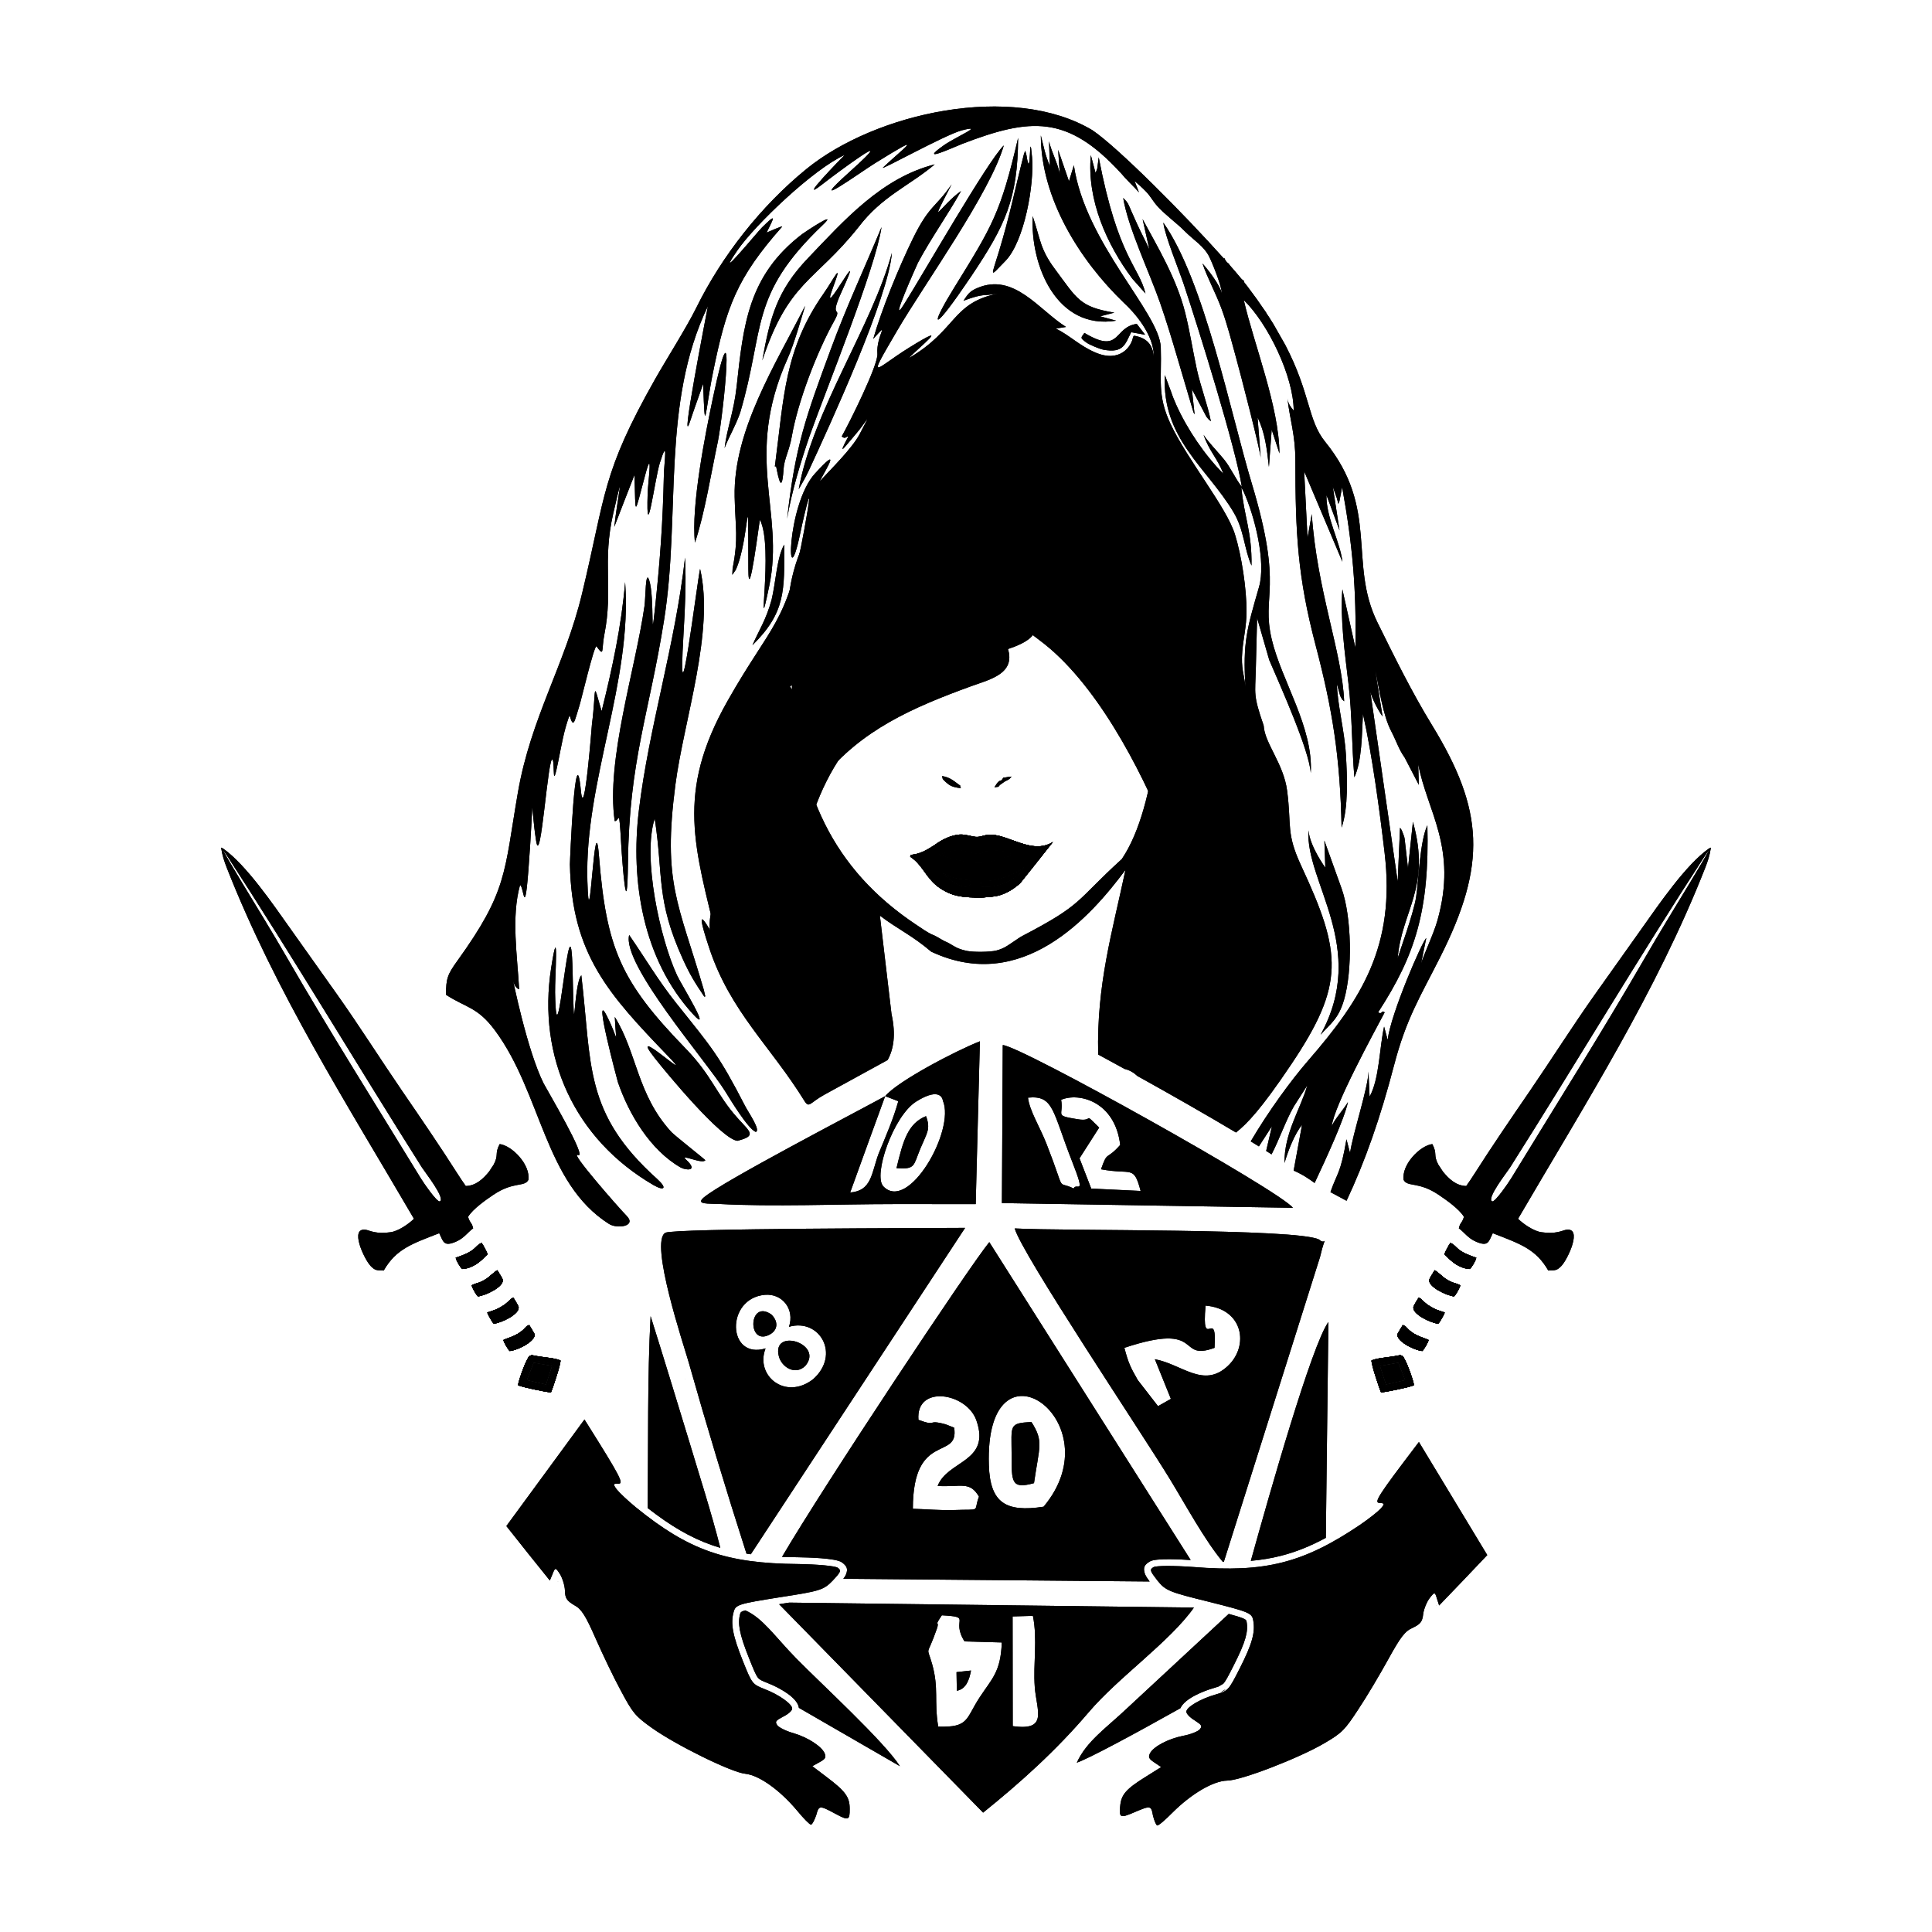 <?xml version="1.0" encoding="UTF-8"?>
<!DOCTYPE svg PUBLIC "-//W3C//DTD SVG 1.1//EN" "http://www.w3.org/Graphics/SVG/1.1/DTD/svg11.dtd">
<!-- Creator: CorelDRAW 2020 (64-Bit) -->
<svg xmlns="http://www.w3.org/2000/svg" xml:space="preserve" width="4in" height="4in" version="1.1" style="shape-rendering:geometricPrecision; text-rendering:geometricPrecision; image-rendering:optimizeQuality; fill-rule:evenodd; clip-rule:evenodd"
viewBox="0 0 4000 4000"
 xmlns:xlink="http://www.w3.org/1999/xlink"
 xmlns:xodm="http://www.corel.com/coreldraw/odm/2003">
 <defs>
  <style type="text/css">
   <![CDATA[
    .fil0 {fill:black}
   ]]>
  </style>
 </defs>
 <g id="Layer_x0020_1">
  <g id="_3067942588688">
   <path class="fil0" d="M2142.13 704.97l-29.87 0c-5.22,5.03 -7.04,4.29 -13.7,7.46 -7.57,3.61 -8.36,5.64 -14.54,9.26 -12.33,-3.02 -11.97,-7.78 -29.91,-6.15 -48.07,4.37 -131.9,81.54 -162.91,110.75 -46.41,43.72 -106.07,117.65 -140.65,173.53 -100.28,162.02 -48.58,264.04 -53.53,394.94 -1.29,34.26 -6.38,71.06 -14.14,104.28l-10.22 31.74c2.26,-43.25 19.13,-169.6 7.4,-206.29 -3.25,4.47 -9.9,42.47 -11.96,51.21 -4.2,17.79 -7.83,35.64 -12.33,53.72 -8.78,35.36 -16.6,68.57 -26.51,103.58 -19.31,68.22 -39.82,131.85 -65.54,194.25 -29.68,72.07 -60.96,118.92 -10.85,196.29 33.39,51.56 75.69,81.04 111.87,131.4l6.96 8.02c0.3,0.29 0.91,0.87 1.4,1.28 -52.26,-190.46 -12.31,-401.35 87.94,-524.69 79.96,-98.39 184.01,-144.5 306.93,-189.17 39.9,-14.5 96.56,-26.61 73.64,-84.08 -3.85,-9.61 -10.91,-19.01 -7.9,-31.67 8.46,-35.54 58.87,8.07 75.69,20.56 115.07,85.31 207.6,262.24 262.92,398.57 46.47,114.54 80.57,213.24 66.29,344.03 -2.86,26.21 -8.96,47.22 -12.58,70.96 19.87,-16.39 81.79,-128.19 94.75,-156.18 32.75,-70.74 49.18,-117.35 25.26,-203.4 -21.6,-77.69 -80.26,-215.11 -79.32,-295.42 0.51,-42.17 0.53,-83.72 -2.85,-125.51 -11.14,-138.39 -37.3,-219.88 -120.78,-318.67 -10.32,-12.21 -20.21,-22.15 -30.08,-33.72 -10.94,-12.81 -19.22,-19.02 -31.02,-30.4 -6.14,-5.92 -9.03,-8.1 -15.6,-15.09 -23.78,-25.29 -130.25,-105.87 -170.08,-144.18l-33.4 -30.3c-6.86,-5.3 -14.14,-6.39 -20.79,-10.9zm-45.76 100.17c56.39,109.81 39.19,211.49 26.36,326.99 0.47,-26.46 4.51,-57.03 5.09,-84.54 1.43,-66.32 1.89,-106.04 -11.57,-171.78 -4.6,-22.5 -17.52,-52.86 -19.89,-70.67z"/>
   <path class="fil0" d="M2142.13 704.97l-29.87 0c-5.22,5.03 -7.04,4.29 -13.7,7.46 -7.57,3.61 -8.36,5.64 -14.54,9.26 -12.33,-3.02 -11.97,-7.78 -29.91,-6.15 -48.07,4.37 -131.9,81.54 -162.91,110.75 -46.41,43.72 -106.07,117.65 -140.65,173.53 -100.28,162.02 -48.58,264.04 -53.53,394.94 -1.29,34.26 -6.38,71.06 -14.14,104.28l-10.22 31.74c2.26,-43.25 19.13,-169.6 7.4,-206.29 -3.25,4.47 -9.9,42.47 -11.96,51.21 -4.2,17.79 -7.83,35.64 -12.33,53.72 -8.78,35.36 -16.6,68.57 -26.51,103.58 -19.31,68.22 -39.82,131.85 -65.54,194.25 -29.68,72.07 -60.96,118.92 -10.85,196.29 33.39,51.56 75.69,81.04 111.87,131.4l6.96 8.02c0.3,0.29 0.91,0.87 1.4,1.28 -52.26,-190.46 -12.31,-401.35 87.94,-524.69 79.96,-98.39 184.01,-144.5 306.93,-189.17 39.9,-14.5 96.56,-26.61 73.64,-84.08 -3.85,-9.61 -10.91,-19.01 -7.9,-31.67 8.46,-35.54 58.87,8.07 75.69,20.56 115.07,85.31 207.6,262.24 262.92,398.57 46.47,114.54 80.57,213.24 66.29,344.03 -2.86,26.21 -8.96,47.22 -12.58,70.96 19.87,-16.39 81.79,-128.19 94.75,-156.18 32.75,-70.74 49.18,-117.35 25.26,-203.4 -21.6,-77.69 -80.26,-215.11 -79.32,-295.42 0.51,-42.17 0.53,-83.72 -2.85,-125.51 -11.14,-138.39 -37.3,-219.88 -120.78,-318.67 -10.32,-12.21 -20.21,-22.15 -30.08,-33.72 -10.94,-12.81 -19.22,-19.02 -31.02,-30.4 -6.14,-5.92 -9.03,-8.1 -15.6,-15.09 -23.78,-25.29 -130.25,-105.87 -170.08,-144.18l-33.4 -30.3c-6.86,-5.3 -14.14,-6.39 -20.79,-10.9zm-45.76 100.17c56.39,109.81 39.19,211.49 26.36,326.99 0.47,-26.46 4.51,-57.03 5.09,-84.54 1.43,-66.32 1.89,-106.04 -11.57,-171.78 -4.6,-22.5 -17.52,-52.86 -19.89,-70.67z"/>
   <path class="fil0" d="M2084.96 775.29l-29.87 0c-5.22,5.03 -7.04,4.29 -13.7,7.46 -7.57,3.61 -8.36,5.64 -14.54,9.26 -12.33,-3.02 -11.97,-7.76 -29.91,-6.14 -48.07,4.36 -131.9,81.53 -162.91,110.75 -46.41,43.71 -106.07,117.64 -140.65,173.51 -100.28,162.02 -48.58,264.06 -53.53,394.94 -1.28,34.26 -6.38,71.06 -14.14,104.28l-10.22 31.74c2.26,-43.24 19.13,-169.6 7.4,-206.29 -3.25,4.47 -9.9,42.47 -11.96,51.21 -4.2,17.79 -7.83,35.64 -12.32,53.72 -8.79,35.36 -16.61,68.57 -26.53,103.58 -19.31,68.22 -39.82,131.85 -65.54,194.25 -29.68,72.07 -60.96,118.92 -10.85,196.29 33.39,51.56 75.69,81.04 111.87,131.4l6.96 8.02c0.3,0.29 0.91,0.87 1.4,1.28 -52.26,-190.46 -12.31,-401.35 87.94,-524.69 79.96,-98.39 184.01,-144.5 306.93,-189.17 39.9,-14.5 96.56,-26.61 73.63,-84.09 -3.83,-9.61 -10.9,-19.01 -7.89,-31.65 8.46,-35.56 58.87,8.06 75.69,20.54 115.07,85.31 207.6,262.25 262.92,398.57 46.47,114.54 80.57,213.24 66.29,344.03 -2.86,26.21 -8.96,47.22 -12.58,70.96 19.87,-16.37 81.79,-128.19 94.75,-156.18 32.75,-70.74 49.18,-117.35 25.26,-203.4 -21.6,-77.69 -80.26,-215.11 -79.32,-295.42 0.51,-42.17 0.53,-83.72 -2.85,-125.51 -11.14,-138.39 -37.3,-219.87 -120.78,-318.67 -10.32,-12.2 -20.21,-22.15 -30.08,-33.72 -10.94,-12.81 -19.22,-19 -31.02,-30.4 -6.14,-5.92 -9.03,-8.11 -15.6,-15.08 -23.78,-25.3 -130.24,-105.88 -170.08,-144.18l-33.4 -30.29c-6.86,-5.32 -14.14,-6.39 -20.79,-10.91zm-45.76 100.17c56.39,109.82 39.19,211.48 26.36,327 0.48,-26.47 4.51,-57.04 5.09,-84.56 1.43,-66.3 1.89,-106.04 -11.57,-171.78 -4.6,-22.5 -17.52,-52.86 -19.89,-70.67z"/>
   <path class="fil0" d="M2084.96 775.29l-29.87 0c-5.22,5.03 -7.04,4.29 -13.7,7.46 -7.57,3.61 -8.36,5.64 -14.54,9.26 -12.33,-3.02 -11.97,-7.76 -29.91,-6.14 -48.07,4.36 -131.9,81.53 -162.91,110.75 -46.41,43.71 -106.07,117.64 -140.65,173.51 -100.28,162.02 -48.58,264.06 -53.53,394.94 -1.28,34.26 -6.38,71.06 -14.14,104.28l-10.22 31.74c2.26,-43.24 19.13,-169.6 7.4,-206.29 -3.25,4.47 -9.9,42.47 -11.96,51.21 -4.2,17.79 -7.83,35.64 -12.32,53.72 -8.79,35.36 -16.61,68.57 -26.53,103.58 -19.31,68.22 -39.82,131.85 -65.54,194.25 -29.68,72.07 -60.96,118.92 -10.85,196.29 33.39,51.56 75.69,81.04 111.87,131.4l6.96 8.02c0.3,0.29 0.91,0.87 1.4,1.28 -52.26,-190.46 -12.31,-401.35 87.94,-524.69 79.96,-98.39 184.01,-144.5 306.93,-189.17 39.9,-14.5 96.56,-26.61 73.63,-84.09 -3.83,-9.61 -10.9,-19.01 -7.89,-31.65 8.46,-35.56 58.87,8.06 75.69,20.54 115.07,85.31 207.6,262.25 262.92,398.57 46.47,114.54 80.57,213.24 66.29,344.03 -2.86,26.21 -8.96,47.22 -12.58,70.96 19.87,-16.37 81.79,-128.19 94.75,-156.18 32.75,-70.74 49.18,-117.35 25.26,-203.4 -21.6,-77.69 -80.26,-215.11 -79.32,-295.42 0.51,-42.17 0.53,-83.72 -2.85,-125.51 -11.14,-138.39 -37.3,-219.87 -120.78,-318.67 -10.32,-12.2 -20.21,-22.15 -30.08,-33.72 -10.94,-12.81 -19.22,-19 -31.02,-30.4 -6.14,-5.92 -9.03,-8.11 -15.6,-15.08 -23.78,-25.3 -130.24,-105.88 -170.08,-144.18l-33.4 -30.29c-6.86,-5.32 -14.14,-6.39 -20.79,-10.91zm-45.76 100.17c56.39,109.82 39.19,211.48 26.36,327 0.48,-26.47 4.51,-57.04 5.09,-84.56 1.43,-66.3 1.89,-106.04 -11.57,-171.78 -4.6,-22.5 -17.52,-52.86 -19.89,-70.67z"/>
   <path class="fil0" d="M1419.05 2855.46c-0.28,0.26 -0.06,0.21 -0.42,0.1 0.31,-0.28 0.04,-0.18 0.42,-0.1z"/>
   <path class="fil0" d="M1419.05 2855.46c-0.28,0.26 -0.06,0.21 -0.42,0.1 0.31,-0.28 0.04,-0.18 0.42,-0.1z"/>
   <path class="fil0" d="M2669.81 2855.46c0.28,0.26 0.06,0.21 0.42,0.1 -0.31,-0.28 -0.04,-0.18 -0.42,-0.1z"/>
   <path class="fil0" d="M2669.81 2855.46c0.28,0.26 0.06,0.21 0.42,0.1 -0.31,-0.28 -0.04,-0.18 -0.42,-0.1z"/>
   <path class="fil0" d="M2023.32 1786.74c31.33,0.46 43.87,-10.01 68.46,-13.98 3.5,-7.94 9.26,-0.83 -4.53,-7.79 -4.19,-2.11 -11.25,-3.17 -16.3,-3.81 -11.49,-1.47 -20.85,0.78 -30.96,1.11 -16.06,11.57 -31.39,-0.07 -50.19,-1.86 -22.61,-2.14 -39.49,8.87 -47.39,8.08 21.75,8.75 57.13,17.9 80.92,18.25z"/>
   <path class="fil0" d="M2023.32 1786.74c31.33,0.46 43.87,-10.01 68.46,-13.98 3.5,-7.94 9.26,-0.83 -4.53,-7.79 -4.19,-2.11 -11.25,-3.17 -16.3,-3.81 -11.49,-1.47 -20.85,0.78 -30.96,1.11 -16.06,11.57 -31.39,-0.07 -50.19,-1.86 -22.61,-2.14 -39.49,8.87 -47.39,8.08 21.75,8.75 57.13,17.9 80.92,18.25z"/>
   <path class="fil0" d="M2023.32 1786.74c31.33,0.46 43.87,-10.01 68.46,-13.98 3.5,-7.94 9.26,-0.83 -4.53,-7.79 -4.19,-2.11 -11.25,-3.17 -16.3,-3.81 -11.49,-1.47 -20.85,0.78 -30.96,1.11 -16.06,11.57 -31.39,-0.07 -50.19,-1.86 -22.61,-2.14 -39.49,8.87 -47.39,8.08 21.75,8.75 57.13,17.9 80.92,18.25z"/>
   <path class="fil0" d="M2023.32 1786.74c31.33,0.46 43.87,-10.01 68.46,-13.98 3.5,-7.94 9.26,-0.83 -4.53,-7.79 -4.19,-2.11 -11.25,-3.17 -16.3,-3.81 -11.49,-1.47 -20.85,0.78 -30.96,1.11 -16.06,11.57 -31.39,-0.07 -50.19,-1.86 -22.61,-2.14 -39.49,8.87 -47.39,8.08 21.75,8.75 57.13,17.9 80.92,18.25z"/>
   <path class="fil0" d="M2080.16 1815.7c-14.17,4.89 -30.54,8.65 -48.74,8.35l-1.76 11.47c32.25,6.91 87.39,-18.59 90.98,-42.33 -5.21,8.51 -30.06,18.9 -40.48,22.51z"/>
   <path class="fil0" d="M2080.16 1815.7c-14.17,4.89 -30.54,8.65 -48.74,8.35l-1.76 11.47c32.25,6.91 87.39,-18.59 90.98,-42.33 -5.21,8.51 -30.06,18.9 -40.48,22.51z"/>
   <path class="fil0" d="M2010.82 1827.41c-2.67,-3.5 -3.47,-6.04 -10.75,-6.3 -4.43,-0.17 -9.04,-1.96 -13.3,-1.67 -2.18,-0.78 -6.75,-0.89 -16.47,-3.9 -8.65,-2.68 -13.33,-6.81 -20.13,-8.24 8.32,9.19 51.93,45.46 60.65,20.11z"/>
   <path class="fil0" d="M2010.82 1827.41c-2.67,-3.5 -3.47,-6.04 -10.75,-6.3 -4.43,-0.17 -9.04,-1.96 -13.3,-1.67 -2.18,-0.78 -6.75,-0.89 -16.47,-3.9 -8.65,-2.68 -13.33,-6.81 -20.13,-8.24 8.32,9.19 51.93,45.46 60.65,20.11z"/>
   <path class="fil0" d="M2029.65 1835.53l1.76 -11.48c18.21,0.32 34.57,-3.46 48.74,-8.33 10.43,-3.61 35.28,-14 40.48,-22.51 -3.59,23.75 -58.74,49.25 -90.98,42.33zm16.06 -107.07c-12.89,1.29 -17.07,6.29 -30.81,3.47 -12.82,-2.64 -21.28,-5.52 -33.68,-3.43 -19.74,3.32 -35.59,13.26 -47.99,22.21 -12.42,7.71 -27.6,17.87 -47.72,19.26l-1 3.68c26.28,16.87 32.9,46.13 61.76,65.21 15.33,10.13 28.61,15.56 49.78,17.98 11.33,1.31 41.35,2.61 49.32,-0.06 27.85,0.25 49.13,-12.58 66.7,-28.03l68.03 -85.61c-44.68,28.21 -94.58,-18.72 -134.39,-14.69zm-22.39 58.28c-23.79,-0.35 -59.17,-9.5 -80.92,-18.25 7.91,0.79 24.78,-10.22 47.39,-8.08 18.81,1.79 34.14,13.43 50.2,1.86 10.11,-0.33 19.47,-2.58 30.96,-1.11 5.06,0.64 12.11,1.69 16.29,3.81 13.81,6.96 8.04,-0.15 4.54,7.79 -24.58,3.97 -37.13,14.44 -68.46,13.98zm-23.25 34.36c7.28,0.26 8.08,2.82 10.75,6.32 -8.72,25.35 -52.32,-10.92 -60.65,-20.11 6.8,1.43 11.47,5.54 20.13,8.24 9.72,3 14.29,3.11 16.47,3.9 4.26,-0.3 8.87,1.5 13.31,1.65z"/>
   <path class="fil0" d="M2029.65 1835.53l1.76 -11.48c18.21,0.32 34.57,-3.46 48.74,-8.33 10.43,-3.61 35.28,-14 40.48,-22.51 -3.59,23.75 -58.74,49.25 -90.98,42.33zm16.06 -107.07c-12.89,1.29 -17.07,6.29 -30.81,3.47 -12.82,-2.64 -21.28,-5.52 -33.68,-3.43 -19.74,3.32 -35.59,13.26 -47.99,22.21 -12.42,7.71 -27.6,17.87 -47.72,19.26l-1 3.68c26.28,16.87 32.9,46.13 61.76,65.21 15.33,10.13 28.61,15.56 49.78,17.98 11.33,1.31 41.35,2.61 49.32,-0.06 27.85,0.25 49.13,-12.58 66.7,-28.03l68.03 -85.61c-44.68,28.21 -94.58,-18.72 -134.39,-14.69zm-22.39 58.28c-23.79,-0.35 -59.17,-9.5 -80.92,-18.25 7.91,0.79 24.78,-10.22 47.39,-8.08 18.81,1.79 34.14,13.43 50.2,1.86 10.11,-0.33 19.47,-2.58 30.96,-1.11 5.06,0.64 12.11,1.69 16.29,3.81 13.81,6.96 8.04,-0.15 4.54,7.79 -24.58,3.97 -37.13,14.44 -68.46,13.98zm-23.25 34.36c7.28,0.26 8.08,2.82 10.75,6.32 -8.72,25.35 -52.32,-10.92 -60.65,-20.11 6.8,1.43 11.47,5.54 20.13,8.24 9.72,3 14.29,3.11 16.47,3.9 4.26,-0.3 8.87,1.5 13.31,1.65z"/>
   <path class="fil0" d="M2029.65 1835.53l1.76 -11.48c18.21,0.32 34.57,-3.46 48.74,-8.33 10.43,-3.61 35.28,-14 40.48,-22.51 -3.59,23.75 -58.74,49.25 -90.98,42.33zm16.06 -107.07c-12.89,1.29 -17.07,6.29 -30.81,3.47 -12.82,-2.64 -21.28,-5.52 -33.68,-3.43 -19.74,3.32 -35.59,13.26 -47.99,22.21 -12.42,7.71 -27.6,17.87 -47.72,19.26l-1 3.68c26.28,16.87 32.9,46.13 61.76,65.21 15.33,10.13 28.61,15.56 49.78,17.98 11.33,1.31 41.35,2.61 49.32,-0.06 27.85,0.25 49.13,-12.58 66.7,-28.03l68.03 -85.61c-44.68,28.21 -94.58,-18.72 -134.39,-14.69zm-22.39 58.28c-23.79,-0.35 -59.17,-9.5 -80.92,-18.25 7.91,0.79 24.78,-10.22 47.39,-8.08 18.81,1.79 34.14,13.43 50.2,1.86 10.11,-0.33 19.47,-2.58 30.96,-1.11 5.06,0.64 12.11,1.69 16.29,3.81 13.81,6.96 8.04,-0.15 4.54,7.79 -24.58,3.97 -37.13,14.44 -68.46,13.98zm-23.25 34.36c7.28,0.26 8.08,2.82 10.75,6.32 -8.72,25.35 -52.32,-10.92 -60.65,-20.11 6.8,1.43 11.47,5.54 20.13,8.24 9.72,3 14.29,3.11 16.47,3.9 4.26,-0.3 8.87,1.5 13.31,1.65z"/>
   <path class="fil0" d="M2029.65 1835.53l1.76 -11.48c18.21,0.32 34.57,-3.46 48.74,-8.33 10.43,-3.61 35.28,-14 40.48,-22.51 -3.59,23.75 -58.74,49.25 -90.98,42.33zm16.06 -107.07c-12.89,1.29 -17.07,6.29 -30.81,3.47 -12.82,-2.64 -21.28,-5.52 -33.68,-3.43 -19.74,3.32 -35.59,13.26 -47.99,22.21 -12.42,7.71 -27.6,17.87 -47.72,19.26l-1 3.68c26.28,16.87 32.9,46.13 61.76,65.21 15.33,10.13 28.61,15.56 49.78,17.98 11.33,1.31 41.35,2.61 49.32,-0.06 27.85,0.25 49.13,-12.58 66.7,-28.03l68.03 -85.61c-44.68,28.21 -94.58,-18.72 -134.39,-14.69zm-22.39 58.28c-23.79,-0.35 -59.17,-9.5 -80.92,-18.25 7.91,0.79 24.78,-10.22 47.39,-8.08 18.81,1.79 34.14,13.43 50.2,1.86 10.11,-0.33 19.47,-2.58 30.96,-1.11 5.06,0.64 12.11,1.69 16.29,3.81 13.81,6.96 8.04,-0.15 4.54,7.79 -24.58,3.97 -37.13,14.44 -68.46,13.98zm-23.25 34.36c7.28,0.26 8.08,2.82 10.75,6.32 -8.72,25.35 -52.32,-10.92 -60.65,-20.11 6.8,1.43 11.47,5.54 20.13,8.24 9.72,3 14.29,3.11 16.47,3.9 4.26,-0.3 8.87,1.5 13.31,1.65z"/>
   <path class="fil0" d="M1837.7 2194.73l-18.65 10.22c-37.31,20.43 -74.61,40.87 -111.92,61.3 -30.48,16.7 -31.81,28.93 -41.5,13.27 -70.46,-113.99 -153.37,-184.82 -196.94,-315.8 -40.78,-122.5 8.58,-21.43 16.76,-14.57 -47.04,-195.57 -87.36,-306.41 20.61,-497.47 91.07,-161.15 123.53,-158.33 158.91,-353.97 22.71,-125.5 1.74,-41.15 -8.02,5.71 -30.11,144.76 -28.85,-58.25 30.26,-122.89 55.72,-60.94 24.4,-11.57 9.67,16.26 23.58,-25.58 67.37,-68.33 83.18,-98.5 28.67,-54.69 11.86,-22.76 -6.08,-2.21 -22.18,25.4 -43.67,56.28 -17.74,7.87 -2.9,-1.93 -6.11,6.72 -13.5,-0.46 15.08,-26.47 75.65,-147.97 73.83,-170.93 -3.03,-37.89 28.36,-71.78 -8.64,-30.86 17.58,-61.69 53.33,-148.99 81.67,-206.89 34.75,-71.06 47.6,-64.74 80.63,-113.13 -51.91,100.31 -22.65,43.59 19.53,13.76 -28.41,50.83 -62.31,97.94 -89.36,148.67 -0.67,1.25 -63.5,141.17 -28.21,85.11 39.67,-63.04 173.08,-296.46 206.13,-328.21 -28.94,99.46 -163.02,284.61 -221.11,383.92 -65.29,111.64 -45.81,78.78 24.87,34.93 93.32,-57.87 19.68,-0.33 -0.18,21.43 100.17,-58.43 88.04,-114.96 186.5,-133.97 -37.63,6.98 -27.97,-1.31 -73.63,15.29 9.1,-13.33 12.29,-19.24 28.08,-26.07 76.6,-33.18 128.33,45.6 184.26,80.36l-21.07 3.37c28.5,13.97 48.72,35.33 81.5,49.44 51.97,22.36 75.04,-13.28 78.06,-30.96 0.36,-2.15 1.51,-2.6 2.53,-3.7 25.97,4.56 38.24,17.78 40.75,43.9 0.68,-46.07 -40.49,-92.3 -61.99,-111.97 -91.68,-88.27 -171.67,-216.02 -172,-346.57 6.35,24.21 8.33,38.47 18.75,63.42l-1.78 -51.29c4.96,22.01 18.26,45.32 22.33,68.11l-3.46 -50.43 22.44 65.11 10.14 -33.17c23.35,161.09 177.61,305.38 179.97,376.97 2.22,67.42 -8.01,98.11 20.02,158.21 34.85,74.67 115.96,172.13 133.64,229.37 13.65,44.17 24.14,112.35 23.86,160.28 -0.17,29.67 -6.49,54.43 -8.76,81.35 -3.06,35.97 4.1,47.81 6.54,74.63 -5.68,-93.29 3,-120.71 28.06,-207.67 14.9,-51.71 -8.57,-146.36 -32.21,-198.13l-4.46 -8.22c6.06,62.18 22.06,91.04 21.17,162.02 -15.32,-34.42 -15.17,-73.36 -37.04,-110.18 -55.15,-92.82 -149.15,-152.15 -142.39,-284.18l12.89 34.44c2.86,8.83 6.85,18.61 10.68,27.14 23,51.02 59.15,104.14 97.43,142.57 -11.15,-30.75 -29.58,-46.93 -40.82,-80.61 7.14,12.28 30.58,36.65 42.08,50.75 13.76,16.85 23.36,39.6 37.13,57.18 -12.54,-80.82 -90.75,-331.09 -119.99,-418.68 -10.17,-30.48 -39.75,-102.5 -42.56,-128.47 84.96,120.82 138.61,392.38 183.25,540.53 66.61,221.14 18.89,228.14 41.19,322.26 20.47,86.33 86.43,182.04 80.76,276.77 -2.78,-46.57 -62.97,-180.46 -85.94,-234.03l-25.11 -86.97 -2.69 106.54c-1.2,51.28 -5.97,51.99 16.29,116.18 1.65,36.18 41.33,78.72 48.57,135.03 9.46,73.42 -2.63,87.07 29.37,155.82 84.17,180.78 90.19,245.2 -21.26,411.14 -62.25,92.67 -90.96,122.28 -113.99,140.53 -59.28,-35.37 -132.74,-77.36 -204.19,-117 -7.42,-7.09 -16.24,-12.17 -26.4,-14.59 -18.63,-10.25 -36.97,-20.25 -54.75,-29.86 -3.48,-144.9 29.13,-253.06 56.49,-382.26 -71.63,96.44 -214,257.68 -402.17,169.29 -39.82,-33.94 -69.92,-46.83 -106.26,-74.63l24.08 203.91c9.46,42.87 4.13,73.17 -8.09,95.12zm482.21 -1837.17c-110.24,-120.04 -186.35,-113.86 -327.82,-59.63 -17.35,6.64 -94.08,42.38 -37.97,2.86 24.18,-17.04 87.53,-43.98 37.28,-30.92 -34.29,8.92 -172.46,85.78 -163.08,76.87 40.58,-38.5 96.03,-78.86 -17.35,-8.43 -30.33,18.83 -149.46,105.13 -51.06,16.71 110.9,-99.64 -28.96,4.24 -57.46,26.6 -56.04,43.94 41.31,-56.04 46.67,-60.89 -64.44,28.65 -186.32,145.14 -222.32,197.51 -52,75.67 41.67,-38.36 50.92,-47.41 29.99,-29.35 26.1,-22.83 9.49,10.69 3.85,-1.43 35.14,-15.6 32,-12.06 -94,106.01 -115.63,166.43 -143.07,301.94 -16.82,82.98 -16.33,139.61 -20.33,23.32 -8.83,25.44 -18.26,50.85 -26.67,76.43 -23.86,72.65 33.64,-222.15 36.5,-237.36 -97.29,202.72 -55.82,430.96 -90.74,650.04 -31.1,195.2 -72.28,290.81 -74.76,502.4 -1.57,134.72 -11.71,1.88 -14.03,-38.4 -4.74,-82.47 -3.94,-45.96 -13.43,-47.9 -18.28,-126.14 43.07,-314.7 61.75,-445.63 2.35,-16.44 1.76,-76.47 9.61,-53.21 11.97,35.5 2,154.61 13.1,48.21 10.02,-95.92 15.11,-168.47 17.31,-265.22 0.64,-28.64 9.41,-82 -8.39,-25.47 -10.2,32.37 -28.92,179.09 -25.14,62.07 0.69,-21.97 11.18,-97.44 -4.61,-39.07 -24.39,90.07 -19.89,88.75 -22.69,1.61 -14.19,35.81 -27.83,71.76 -41.83,107.63 6.36,-58.64 23.29,-137.36 -2.08,-27.99 -23.15,99.72 -0.22,159.07 -18.24,249.5 -6.76,34.02 0.58,49.21 -16.68,25.57 -5.61,1.67 -31.08,110.35 -35.37,123.75 -10.21,31.88 -11.76,48.67 -20.24,19.09 -11.97,32.53 -16.31,60.69 -23.1,94.29 -13.48,66.83 -7.19,7.75 -11.79,-1.59 -9.26,-18.72 -24.76,229.15 -34.37,167.21 -11.44,-73.82 -4.79,-108.91 -12.1,5.96 -11.51,181.22 -12.68,85.82 -21.21,86.03 -18.5,66.24 -5.4,147.15 -1.79,215.58 -8.4,-2.65 -11.96,-14.19 -13.39,-22.11 -0.17,-0.89 29.48,147.53 63.98,216.76 5.1,10.24 92.67,158.1 71.03,148.44 -18.1,-8.07 81.83,106.29 101.28,126.36 20.53,21.18 -19.82,27.15 -37.04,16.22 -133.64,-84.75 -139.25,-269.92 -235.72,-400.33 -36.56,-49.43 -60.63,-47.11 -101.46,-73.97 -0.37,-33.42 3.31,-42.44 23.06,-69.86 104.29,-144.75 96.86,-181.92 125.52,-348.13 26.9,-156.07 97.22,-264.03 132.98,-412.7 49.99,-207.82 40.63,-248.41 151.49,-444.39 21.14,-37.38 65.46,-107.57 84.74,-146.78 53.15,-108.04 134.25,-211.08 227.82,-287.48 143.39,-117.1 427.01,-179.53 592.46,-80.75 51.76,34.63 190.71,174.31 272.63,266.06l0.81 -1.35c1.71,5.17 5.21,9.6 9.87,12.26l-0.39 0.71c8.71,9.92 16.6,19.13 23.47,27.42 2.11,2.85 4.58,5.17 7.92,7.04l-0.65 1.88c2.78,3.44 5.33,6.69 7.61,9.69 13.18,17.32 24.86,33.68 35.26,49.17 5.14,6.68 1.94,3.97 8.46,12.86 3.4,5.28 6.67,10.44 9.78,15.52 7.61,13.53 0,0 24.61,43.28 52.83,101.47 46.06,155.52 82.68,200.67 112.99,139.28 47.24,250.39 108.28,374.1 36.42,73.81 71.53,144.89 112.74,212.21 107.72,176 114,288.37 16.98,480.79 -41.35,81.99 -70.11,126.72 -95.47,223.9 -28.4,108.82 -59.82,198.54 -98.32,280.35l-33.32 -17.92c13.6,-39.78 21.03,-37.42 33.15,-109.43l7.43 28.46c5.24,-38.44 38.09,-137.29 38.09,-168.76l2.36 52.11c20.25,-36.5 20.25,-100.71 30.03,-145.11l7.38 27.5c6.12,-53.29 71.89,-204.87 79.93,-210.75l-10.9 53.56c3.79,-15.18 25.96,-61.44 34.06,-90.25 42.28,-150.13 -21.28,-224.96 -39.82,-323.26l1.25 42.72 -29.31 -56.53c-11.73,-16.04 -17.76,-35.35 -27.41,-53.72 -17.88,-34.02 -25.03,-87.96 -33.63,-127.69l15.31 96.4c-8.54,-11.65 -21.99,-37.07 -25.46,-51.87l56.78 393.61 4.8 -111.52c3.46,4.93 3.42,4.44 6.85,13.81 3.46,9.44 0.89,1.67 2.72,9.22l6.93 61 10.2 -96.25c38.26,136.48 -23.72,184.47 -31.6,283.01 0.07,-3.57 33.13,-92.48 38.25,-127.51 5.06,-34.61 7.91,-116.54 23.3,-148.22 4.33,175.79 -24.5,267.94 -102,387.26 9.25,5.56 5.96,-5.76 13.58,0 -21.41,40.29 -105.86,195.04 -109.52,235.67 5.42,-14.15 25.65,-35.82 33.43,-49.93 -6.86,33.75 -45.09,116.88 -68.94,167.52 -10.78,-7.58 -22.49,-16.53 -43.44,-25.68l17.33 -94.54c-15.09,18.22 -28.83,53.02 -36.24,78.8 -1.15,-61.5 33.49,-112.42 47.25,-160.81l-28.08 43.9c-16.91,29.7 -29.43,67.17 -46,99.08l-11.18 -7.11 11.98 -51.11c-6.48,10.01 -16.17,25.21 -27.01,41.74l-16.92 -10.42c36.19,-61.51 82.87,-125.72 118.82,-167.13 110.6,-127.41 180.96,-237.51 158.43,-429.58 -10.39,-88.51 -25.92,-203.9 -44.93,-288.44 -2.26,42.25 -1.82,96.58 -17.74,131.43 -5.68,-67.17 -4.33,-127.97 -12.42,-195.85 -7.12,-59.91 -17.25,-132 -12.44,-193.37l26.93 120.86c2.42,-120.96 -5.9,-213.96 -27.39,-332.19l-5.75 29.41c-0.35,-0.85 -1.28,3.57 -2.32,5.13 -3.11,-18.01 -12.35,-32.46 -12.72,-45.06l15.37 99.83 -27.04 -73.1c-1.28,45.85 28.69,97.48 33,138.06l-79.18 -187.31 6.97 137.86 8.78 -49.37c11,159.72 62.91,286.35 67.03,387.68 -7.51,-8.32 1.13,5.39 -8.12,-10.97l-6.82 -24.9c0.5,39.54 15.72,97.9 18.44,144.12 2.91,48.93 5.52,112.11 -8.8,153.18 -2.99,-145.61 -18.61,-243.86 -53.83,-377.68 -37.15,-141.14 -41.81,-230.98 -41.89,-383.12 -0.01,-52.18 -11.59,-84.54 -16.3,-127.5 1.62,11.54 6.32,16.9 12.86,25.06 -0.18,-70.44 -52.96,-179.99 -103.37,-228.86 21.82,93.92 73.06,220.44 73.86,317.47l-16.04 -49.17 -5.74 77.22c-4.21,-38.44 -8.5,-72.43 -23.5,-102.4l6.7 85.67c0.54,-12.35 -43.02,-179.72 -50.96,-208.46 -9.87,-35.67 -18.78,-71.67 -31.15,-104.52 -12.22,-32.44 -28.44,-61.76 -38.69,-91.61 10.47,11.48 36.36,44.44 40.24,62.36 -0.69,-16.2 -18.93,-61.41 -26.03,-75.92 -11,-22.5 -32.79,-34.97 -50.44,-52.86 -17.01,-17.24 -39.89,-33.39 -56.58,-51.67 -10.35,-11.35 -13.47,-19.56 -23.92,-30.6 -9.47,-10 -16.07,-14.93 -23.93,-22.11l9.25 23.56c-12.74,-14.25 -24.78,-24.58 -38.09,-40.65zm-959.11 2083.56c21.89,19.85 13.74,25 -7.98,12.36 -162.97,-94.86 -240.63,-264.82 -211.72,-449.53 16.81,-107.37 7.59,21.18 8.13,50.68 3.29,179.39 31.94,-233.32 36.28,-43.53 4.18,183.76 1.19,27.21 18.06,8.08 21.98,186.06 4.85,285.21 157.25,421.93zm96.28 -392.11l3.19 13.97 -2.14 0.4c-19.04,-28.25 -29.43,-44.8 -44.21,-77.26 -56.54,-124.13 -40.11,-173.54 -58.43,-291.44 -25.79,80.33 10.86,248.24 46.44,325.06 7.86,16.99 75.46,126.53 32.33,79.36 -102.97,-112.65 -129.26,-274.76 -111.53,-421.29 20.97,-173.25 74.72,-340.22 95.6,-523.35 2.46,55.37 0.04,102.74 -3.18,157.74 -13.65,233.17 29.07,-114.08 34.32,-134.43 30.32,129.54 -33.71,313.35 -51.14,446.99 -26.63,204.22 6.19,244.1 58.74,424.26zm69.82 312.92c-32.93,-2.64 -146.89,-140.25 -171.39,-171.46 -61.51,-78.36 93.44,64.54 26.52,-5.09 -121.25,-126.13 -198.35,-209.53 -202.1,-395.65 -0.1,-5.02 10.97,-275.72 22.74,-152.97 6.83,71.5 22.78,-136.42 22.87,-137.1 9.65,-76.36 0.5,-94.24 20.06,-27.28 21.99,-88.28 41.04,-176.42 48.65,-267.24 15.35,206.03 -84.32,413.18 -78.13,618.87 4.38,144.96 14.74,-168.85 24,-52.25 15.22,191.52 44.56,260.28 179.53,399.22 54.7,56.33 63.8,95.43 107.76,144.22 26.01,28.89 39.8,36.31 -0.52,46.72zm-66.58 40.07c-0.26,-0.98 -64.28,-51.76 -70.07,-58.04 -71.11,-77.07 -71.44,-164.67 -117.37,-238.49 2.82,63.44 9.03,47.96 -16.89,-2.91 -29.24,-57.38 22.71,136.2 23.24,137.72 22.71,66.52 67.26,141.13 130.11,176.98 9.81,5.59 38.35,8.8 10.89,-16.51 -14.69,-13.54 34.72,10.78 40.1,1.25zm1013 -1544.07c-0.86,-1.31 -1.79,-3.08 -2.31,-4.11l-33.87 -114.71c-11.36,-38.53 -22.29,-74.54 -35.06,-111.41 -21.53,-62.17 -66.39,-155.48 -76.65,-217.93 11.32,11.32 10.06,12.1 17.25,28.21 4.03,9.03 7.25,16.31 11.69,26.03 8.08,17.71 17.57,35.5 25.35,52.65l-14.1 -63c30.93,57.39 69.93,122.03 87.94,192.87 9.86,38.85 15.75,78.25 24.11,117.03 8.14,37.71 22.4,73.06 29.32,108.65 -5.43,-4.61 -3.72,-2.56 -9.07,-9.15l-30.28 -57.54 5.67 52.4zm-696.15 -387.39c-90.18,113.39 -144.29,110.75 -198.9,275.68 15.8,-88.83 30.54,-144.65 94.32,-211.44 75.69,-79.29 152.97,-166.69 262.72,-194.47 -53.5,45.13 -108.96,65.46 -158.14,130.24zm-212.6 1872.93c11.35,-2.57 -15.29,-40.8 -21.64,-53.09 -55.22,-107.14 -69.26,-121.43 -142.54,-213.07 -37.3,-46.63 -64.35,-93.22 -97.78,-141.54 -15.29,61.13 159.81,260.78 198.79,323.61 10.46,16.85 46.81,77.26 63.17,84.09zm-32.21 -1488.76c-10.74,30.09 -22.08,46.88 -32.17,72.86 4.79,-40.03 19.25,-75.74 24.79,-126.21 14.07,-128.06 23.44,-230.65 135.83,-316.72 4.22,-3.24 77.76,-52.39 42.68,-18.94 -153.32,146.11 -118.92,212.9 -171.14,389.01zm1201.76 1287.56c20.49,-22.87 37.04,-32.56 48.57,-72.3 17.79,-61.36 15.87,-171.24 -4.98,-230.14l-35.74 -99.53 1.96 56.14c-0.18,-0.4 -32.18,-44 -34.81,-77.24 -7.15,106.74 124.35,242.51 25,423.07zm-1057.47 -1240.98c-18.22,52.69 -38.11,118.22 -47.03,172.86 16.7,-150.64 38.72,-210.86 90.33,-350.81 34.06,-92.37 68.68,-164.93 105.17,-253.18 -12.43,85.14 -113.76,333.78 -148.47,431.13zm-190.26 12.32c-13.97,64.82 -27.15,149.07 -47.53,209.78 -8.41,-74.83 21.2,-224.07 37.26,-299.94 48.27,-227.81 22.33,28.47 10.27,90.17zm188.32 60.21c-7.26,15.29 -12.76,24.82 -21.06,39 30.01,-165.37 151.32,-335.74 192.93,-489.37 -6.81,91.69 -128.26,356.24 -171.87,450.37zm636.28 -309.9c-122.87,19.86 -178.11,-113.7 -172.89,-216.42 16.07,47.56 15.03,67.96 45.61,109.03 46.8,62.85 51.24,78.76 123.41,90.75l-29.35 7.6 33.21 9.04zm-191.22 -344.18l2.82 -7.89 2.64 9.61c9.56,62.06 5.37,-66.21 11.49,3.46 5,56.89 -15.81,174.92 -55.14,215.33 -33.96,34.89 -29.94,35.1 -12.98,-20.85 22.24,-73.29 32.74,-127.82 51.18,-199.67zm251.87 287.93c-13.89,-56.79 -57.06,-74.07 -96.86,-281.93l-3.12 23.5c-0.39,1.31 -1.3,3.29 -1.65,4.35 -0.35,1.08 -1.07,2.96 -1.82,4.33l-9.72 -36.72c-8.71,93.04 33.65,185.99 85.87,255.78l27.31 30.69zm-359.53 -37.64c68.98,-103.24 95.14,-157.63 95.78,-284.61 -36.32,156.43 -53.75,183 -133.02,311.29 -44.46,71.98 -46.96,93.42 7.98,15.78 9.93,-14.01 19.57,-28.28 29.25,-42.46zm-454.26 765.83c14.33,-33.03 27.57,-50.97 39.51,-93.57 8.71,-35.15 10.81,-88.39 26.31,-114.76 0.26,94.33 3.46,139.97 -65.82,208.33zm687.33 -646.61c-7.11,10.56 -10.21,9.47 4.33,20.09 6.03,4.41 27.24,13.18 34.57,14.58 42.74,8.22 45.61,-12.46 57.96,-36.13l28.86 5.31 -17.33 -22.52c-48.76,6.68 -32.68,64.15 -108.39,18.67zm-638.56 275.85c-2.97,1.87 -2.46,1.25 -1.75,-4.13 18.26,-139.32 19.25,-237.65 100.69,-353.75 19.49,-27.76 41.91,-73 18.61,-10.71 -30.52,81.64 76.36,-119.35 17.87,8.43 -27.32,59.68 4.04,25.4 -15.04,59.75 -35.5,63.86 -75.04,166.36 -87.59,238.54 -5.24,30.1 -15.8,46.57 -17.1,67.72 -4.24,68.17 -14.92,-7.09 -15.7,-5.86zm1368.97 2359.37c-0.39,-0.02 -2.97,-0.25 -2.96,0.03l2.96 -0.03zm-438.04 173.04l-9.83 5.67c4.46,-1.6 7.46,-3.17 9.83,-5.67zm-1384.15 -223.86c0.39,0.01 3,0 2.96,0.28l-2.96 -0.28zm923.68 -1663.57c-5.24,9.54 -3.76,2.89 -10.49,8.89 -2.17,1.94 -5.89,7.97 -7.74,11.11l8.38 -1.17c1.87,-2.31 -0.04,-0.67 3.25,-3.93l9.93 -7c6.37,-3.53 8.36,-2.87 13.93,-10.15 -8.52,0.3 -10.04,1.83 -17.26,2.25zm-87.32 21.78c-3.42,-4.88 -1.44,-1.43 -1.44,-5.13 -10.15,-6.72 -19.5,-17.32 -37.87,-20.02 1.96,7.24 -0.38,4.25 5.18,10.2 0.36,0.4 6.68,5.96 8.18,7 7.7,5.35 15.31,6.75 25.96,7.94zm55.61 224.94c27.85,0.26 49.13,-12.59 66.71,-28.02l68.01 -85.61c-44.68,28.21 -94.58,-18.72 -134.39,-14.71 -12.89,1.3 -17.07,6.3 -30.79,3.47 -12.83,-2.64 -21.28,-5.5 -33.7,-3.42 -19.72,3.32 -35.58,13.25 -47.97,22.21 -12.43,7.71 -27.59,17.86 -47.74,19.25l-1 3.68c26.29,16.89 32.92,46.14 61.78,65.21 15.32,10.13 28.6,15.57 49.76,18 11.35,1.29 41.35,2.6 49.32,-0.07zm75.26 -63.6c-5.21,8.51 -30.04,18.92 -40.47,22.51 -14.17,4.89 -30.54,8.65 -48.74,8.35l-1.78 11.47c32.26,6.91 87.39,-18.59 90.98,-42.33zm-80.65 -30.92c-16.06,11.57 -31.39,-0.08 -50.19,-1.86 -22.61,-2.14 -39.47,8.88 -47.39,8.08 21.75,8.74 57.13,17.91 80.92,18.24 31.33,0.46 43.87,-10.01 68.46,-13.98 3.52,-7.93 9.26,-0.83 -4.53,-7.79 -4.19,-2.11 -11.25,-3.17 -16.29,-3.81 -11.5,-1.46 -20.86,0.79 -30.97,1.13zm-29.17 65.14c-2.67,-3.5 -3.47,-6.04 -10.75,-6.3 -4.41,-0.17 -9.03,-1.96 -13.29,-1.65 -2.19,-0.79 -6.76,-0.9 -16.48,-3.92 -8.65,-2.68 -13.33,-6.81 -20.13,-8.24 8.33,9.19 51.93,45.46 60.65,20.11zm193.63 -538.43l0.41 -0.17 10.8 9.4c9.28,3.9 17.37,15.15 19.28,20.64l16.46 8.15c8.65,0.69 14.29,6.31 20.67,11.24 8.87,6.86 19.47,10.37 22.48,20.6 3.1,1.56 6.15,2.86 9.35,4.18l-0.35 0.41c2.41,1.56 4.53,3.49 6.03,6.29 5.13,0.33 12.31,3.81 18.6,7.96 4.99,-2.79 10.1,-4.76 15.54,-6.5l0.25 0.08c0.81,-0.68 11.86,-3.63 13.82,-4.21l6.56 -0.51c13.41,-0.97 25.47,-4.38 34.31,-10.82l1.07 -0.22c7.17,69.43 -1.14,310.67 -77.14,423.08 -97.26,88.5 -78.54,92.78 -205.9,159.17 -10.15,5.31 -29.25,20.65 -40.89,25.7 -4.35,1.87 -8.68,3.4 -12.83,4.47 -13.2,3.39 -47.6,3.61 -61.1,0.85 -5.81,-1.18 -10.54,-2.57 -14.58,-4.06 -12.78,-4.71 -18.52,-10.5 -28.28,-14.64 -6.46,-2.74 -12.25,-6.63 -18.32,-10.03 -2.96,-1.65 -5.82,-3.06 -8.93,-4.36 -12.83,-5.4 -21.54,-12.63 -33.74,-20.36 -177.42,-117.64 -243.89,-278.72 -257.17,-486.53l-5.28 -7.56 4.83 -3.37c-0.77,-21.92 -0.8,-44.46 -0.02,-67.65 -0.5,-2.32 -0.36,-4.53 0.26,-6.54 1.63,-28.56 10.82,-33.22 27.79,-16.04 5.39,1.06 9.58,2.58 10.19,2.58 1.07,0 2.49,0.24 4.28,0.57 7.76,-0.42 15.83,0.11 22.99,2.9l6.72 0.15 -3.6 1.26c1.68,0.86 3.31,1.87 4.83,3.07l10.28 6.76 12.74 -0.9 20.74 -26.58 -0.78 0.24c-1.28,-12.04 -1.4,-23.25 -0.15,-33.32l0.79 -6.58c-1.17,-3.46 -0.97,-7.94 0.25,-10.72 3.57,-8.11 -0.1,-6.68 2.19,-12.65l0.22 -0.57c3.04,-28.63 5.96,-58.28 10.89,-85.57 10.06,0.53 10.39,-1.25 9.79,4.68l3.56 85.03 -0.28 -0.02 0.58 17.1 0.42 0.1 1.25 29.89c8.74,0.08 17.39,2.96 23.85,8.78l4.8 -2.67 -2.71 -0.33c5.49,-6.69 10.85,-13.74 16.04,-21.1l0.07 0.03 0.97 -1.46c3.1,-8.1 7.53,-12.29 11.47,-14.86l-1.21 -0.57c10.68,-16.88 20.42,-35.03 28.67,-53.97 0.13,-0.37 11.46,-11.07 16.6,-46.29 22.51,-78.04 30.48,-179.06 40.75,-196.49 5.28,23.32 0.65,27.14 16.24,44.87 -4.44,95.81 115.61,219.42 196.14,268.6 6.82,-3.5 12.57,-6.67 19.32,-8.46 -27.97,-65.41 -51.85,-80.13 30.42,-7.36 7.37,1.89 12.91,8.06 16.7,15.21zm-130.1 1201.87l602.58 9.78c-29.96,-37.26 -564.28,-335.36 -600.82,-336.91l-1.76 327.13zm53.97 -218.3c3.4,27.61 24.15,59.39 38.56,96.17 42.17,107.76 17.86,73.35 56.04,91.92 6.08,-13.89 26.59,19.78 -3.42,-56.52 -40.92,-104.11 -37.54,-136.86 -91.18,-131.57zm-295.68 -3.07c25.58,-30.76 145,-93.42 196.14,-113.58l-8.67 337.06 -21.26 0c-49.63,0 -99.24,-0.02 -148.85,-0.02 -111.68,0 -252.85,5.79 -360.64,-0.24 -22.17,-1.24 -49.96,1.65 -32.22,-13.48 38.83,-33.13 309.17,-173.4 375.5,-209.74zm0 0l27.18 10.44c-9.78,35.53 -25.52,71.85 -40.83,108.85 -14.72,39.89 -13.98,76.9 -58.79,80.18 23.97,-66.54 48.26,-133 72.44,-199.47zm308.17 801.18c10.94,-76.1 20.47,-86.35 -5.24,-126.42 -47.46,2.01 -41.26,6.61 -41.12,67.21 0.12,56.35 -1.36,72.48 46.36,59.21zm88.6 578.78c24.17,-8.29 117.36,-58.18 214.46,-112.76 9.13,-20.64 49.36,-36.25 69.72,-41.93 3.58,-1.08 6.56,-2 9.06,-2.89l9.94 -5.79c4.96,-5.33 10.54,-16.08 21.35,-37.43 12.6,-24.78 20.52,-42.89 24.64,-57.53 3.74,-13.31 4.24,-23.65 2.31,-33.97 -0.47,-2.52 -1.37,-4.04 -7.26,-6.5 -6.17,-2.56 -15.57,-5.43 -29.64,-9.22l-210.39 195.31c-43.1,40.81 -84.17,68.35 -104.18,112.72zm-575.4 -113.57c-1.02,-9.2 -9.83,-19.88 -23.28,-29.39 -11.44,-8.11 -26.94,-16.5 -43.37,-22.71 -9.74,-3.92 -14.82,-6.03 -18.15,-10.33 -4.47,-5.75 -9.08,-16.96 -17.94,-39.18 -10.35,-25.79 -16.64,-44.53 -19.43,-59.47 -2.54,-13.6 -2.13,-23.94 0.71,-34.06 0.69,-2.46 1.74,-3.9 7.82,-5.82l2.72 -0.79c36.03,15.57 61.64,54.71 105.17,99.13 52.07,53.1 182.39,172.37 214.98,223.44l-209.22 -120.82zm298.19 -1256.93c26.02,61.1 -71.5,231.74 -123.35,177.25 -21.79,-22.86 20.78,-145.86 67.9,-175.46 53.03,-33.3 55.37,-1.82 55.44,-1.79zm278.61 38.25c-49.5,-8.21 -27.96,-6.72 -33.82,-40.15 36.85,-15.86 111.7,3.31 122.26,93.43 -29.53,33.52 -25.56,10.31 -39.72,50.38 64.15,12.22 67.37,-9.94 82.01,44.85l-102.25 -4.9 -24.26 -62.68 40.72 -63.6c-35.14,-34.32 -8.3,-11.26 -44.94,-17.32zm-739.53 887.44c-5.8,-1.71 -11.51,-3.56 -17.15,-5.53 -44.98,-15.76 -86.35,-40.35 -133.32,-76.96 1.67,-128.28 -0.69,-270.72 6.2,-397.22 27.3,86.74 54.39,175.76 80.96,262.83 18.61,62.44 44.83,143.46 63.32,216.88zm1253.7 -20.65l5.33 -446.92c-34.54,47.76 -121.62,354.36 -160.58,494.49 21.76,-1.93 42.15,-5.3 61.92,-10.31 31.42,-7.96 61.54,-20.13 93.33,-37.26zm-709.52 568.85c76.85,-62 150.25,-127.57 218.78,-208.07 61.89,-72.69 167.69,-145.61 217.69,-216.48l-837.78 -10.25 -17.99 2.79 0.02 0.06 -3.11 0.48 422.39 431.47zm-85.47 -408.53c65,3.68 17.47,7.63 47.03,54.1l77.07 2.14c-2.1,61.43 -20.65,75.06 -46.28,114.37 -28.74,44.13 -21.64,61.88 -85.35,59.93 -8.8,-54.2 1.68,-78.63 -12.57,-129.47 -11.63,-41.47 -11.88,-10.72 9.75,-73.08 6.69,-19.25 -7.04,-1.82 10.35,-27.99zm146.76 229.44l-0.26 -227.08 42.03 -1.22c10,49.67 0.21,98.44 3.86,147.25 3.64,48.74 28.46,91.63 -45.63,81.06zm-542.26 -355.81l443.65 -675.75c-67.58,0.68 -603.1,0.69 -620.43,10.06 -34,18.39 38.75,235.15 47.64,266.54 37.64,132.89 77.94,266.3 120.18,397.85 2.96,0.44 5.94,0.89 8.96,1.3zm979.39 15.52l199.14 -630.97c13.21,-56.68 13.63,-20.96 -1.87,-36.07 -44.61,-23.57 -529.93,-17.44 -630.29,-23.09 13.9,51.54 262.1,421.83 321.58,519.47 31.94,52.37 72.08,126.5 109.06,170.62l2.39 0.04zm-205.97 -442.94c167.63,-55.56 106.68,29.26 186.64,0.06 5.92,-88.85 -27.54,12.65 -18.54,-87.46 77.93,6.51 90.87,83.18 45.85,125.19 -50.22,46.89 -94.76,-3.87 -150.83,-14.21l33.15 82.14 -26.6 15.09 -41.9 -54.02c-14.79,-26 -19.36,-34.67 -27.76,-66.79zm-581.89 478.17l634.21 5.63c-5.61,-7.48 -8.87,-12.63 -10.29,-17.25l0.04 -0.02c-3.86,-12.54 0.47,-18.03 10.78,-24.26 12.31,-7.44 68.21,-3.94 84.43,-2.86l-416.94 -658.21c-41.79,50.91 -342.72,504.18 -429.13,651.65 10.81,0.43 22,0.68 33.65,0.78l0.13 0.03c16.85,0.26 77.86,1.57 90.03,10.47 9.7,7.12 13.54,12.98 8.58,25.12l0.04 0.02c-1.11,2.71 -2.9,5.56 -5.53,8.9zm229.47 -312.85c10.97,69.61 -85.46,5.52 -85.51,167.93 24.06,0.67 60.8,3.56 83.48,2.65 61.29,-2.44 40.67,5.43 53.39,-27.75 -19.13,-33.1 -37.68,-19.25 -85.53,-22.14 20.42,-53.46 110.57,-48.91 80.22,-135.72 -20.17,-57.75 -125.92,-74.56 -119.97,-1.19 40.6,15.04 15.03,-2.02 56.26,9.28l17.65 6.94zm185.18 163.64c-78.54,12.09 -110.74,-8.19 -113.31,-85.69 -9.37,-282.03 261.39,-91.19 113.31,85.69zm-304.56 -700.93c39.78,2.76 34.37,-4.56 49.74,-41.28 13.48,-32.15 21.35,-39.62 11.39,-66.43 -37.47,15.33 -47.31,50.21 -61.13,107.71zm-188.83 409.42c39.39,-46.36 -70,-79.92 -54.79,-20.04 5.79,22.82 34.14,40.28 54.79,20.04zm-70.28 -106.5c-46.99,-32.54 -50.54,64.68 -4.81,42.33 18.89,-9.24 19.79,-27.8 4.81,-42.33zm384.07 779.1c19.29,-3.71 25.67,-22.38 29.32,-41.91l-30.02 3.32 0.69 38.59zm-932.71 -341.02c29.74,37.82 59.92,75.24 90.03,112.75l5.9 -14.1c5.21,-13.13 6.04,-13.25 14.98,0.67 5.08,8.15 10,23.56 10.36,34.13 0.28,15.68 3.68,21.11 19.11,30.22 15.31,8.28 23.17,20.67 44.72,69.64 14.39,32.65 37.62,81.36 52.43,108.41 23.9,44.8 29.21,51.63 63.1,75.74 49.24,35.35 166.11,93.03 194.54,95.46 28.57,3.25 71.08,33.69 106.5,75.86 13.61,16.61 26.71,29.89 29.2,29.51 2.85,-0.87 7.03,-9.6 10.61,-19.48 5.72,-20.88 6.54,-21 40.37,-2.82 26.43,14.2 29.26,13.33 29.02,-10.43 0.09,-24.25 -8.6,-36.51 -47.56,-65.79l-29.83 -22.63 14.87 -8.24c12.18,-6.56 13.81,-9.78 10.86,-17.83 -5.61,-14.44 -34.47,-33.38 -64.76,-42.32 -15.97,-4.35 -30.79,-12.26 -33.57,-16.5 -4.96,-7.32 -3.56,-9.24 12.15,-17.61 10.29,-4.98 18.53,-12.21 18.72,-16.48 0.74,-9.04 -26.58,-29.07 -57.73,-40.86 -24.47,-9.83 -25.43,-10.53 -44.13,-57.4 -21.37,-53.25 -26.06,-78.04 -19.2,-102.47 4.13,-14.67 9.81,-16.39 94.89,-29.92 83.06,-12.79 91.24,-14.92 109.92,-34.37 17.15,-18.37 18.43,-21.11 10.76,-26.74 -5.26,-3.86 -41.92,-7.15 -81.97,-7.79 -149.42,-1.21 -226.74,-28.42 -336.58,-117.78 -16.56,-13.61 -33.97,-30.07 -39.28,-36.9 -8.08,-11.08 -7.37,-12.04 4.17,-11.7 11.04,0 2.07,-16.9 -64.94,-123.5l-5.91 -9.39 -161.76 220.67zm2030.86 60.11c-32.97,35.03 -66.35,69.63 -99.68,104.31l-4.62 -14.56c-4.03,-13.54 -4.83,-13.75 -14.99,-0.67 -5.78,7.67 -12.06,22.57 -13.35,33.07 -1.68,15.6 -5.54,20.69 -21.72,28.4 -15.97,6.88 -24.9,18.52 -50.74,65.39 -17.22,31.24 -44.69,77.71 -61.83,103.33 -27.79,42.48 -33.68,48.83 -69.58,69.83 -52.18,30.85 -173.72,77.92 -202.25,77.81 -28.74,0.71 -73.8,27.25 -112.8,66.1 -15.04,15.33 -29.26,27.42 -31.71,26.8 -2.76,-1.11 -6.15,-10.17 -8.83,-20.35 -3.85,-21.29 -4.67,-21.48 -39.97,-6.39 -27.58,11.81 -30.33,10.7 -27.97,-12.96 2.07,-24.17 11.81,-35.61 53.21,-61.33l31.72 -19.86 -14.08 -9.54c-11.54,-7.6 -12.89,-10.96 -9.24,-18.71 6.89,-13.89 37.31,-30.19 68.26,-36.42 16.31,-2.9 31.76,-9.47 34.92,-13.46 5.58,-6.85 4.36,-8.87 -10.56,-18.61 -9.81,-5.89 -17.37,-13.81 -17.18,-18.09 0.07,-9.08 29.06,-26.59 61.13,-35.57 25.25,-7.63 26.28,-8.24 49.06,-53.25 26.03,-51.15 32.89,-75.43 28.21,-100.37 -2.79,-14.97 -8.31,-17.21 -91.85,-38.24 -81.6,-20.11 -89.56,-22.94 -106.44,-43.98 -15.44,-19.82 -16.47,-22.68 -8.33,-27.6 5.6,-3.37 42.39,-3.39 82.35,-0.46 148.93,12.04 228.36,-8.18 345.71,-87.44 17.7,-12.1 36.5,-26.92 42.39,-33.26 9.04,-10.32 8.43,-11.33 -3.08,-12.02 -11.02,-0.98 -0.57,-17.03 75.64,-117.25l6.71 -8.82 141.53 234.15zm-1395.97 -363.96c-57.06,44.01 -120.35,-7.22 -98.25,-63.93 -79.35,23.93 -83.43,-103.57 -1.49,-110.96 35.71,-3.22 62.38,29.28 50.02,66.21 63.61,-18.36 107.46,57.71 49.72,108.68zm-159.98 -1675.68c28.18,-60.58 25.36,-212.93 26.14,-2.03 0.31,81.64 23.26,-103.08 23.94,-101.78 29.69,55.93 -9.96,277.36 19.31,136.94 32.35,-155.11 -53.41,-266 37.89,-470.53 13.28,-29.75 26.67,-77.25 36.47,-109.51 -61.54,121.53 -149.01,258.42 -146,395.54 1.44,65.96 8.25,84.24 -4.22,148.39l-0.63 13.14 7.1 -10.17z"/>
   <path class="fil0" d="M1837.7 2194.73l-18.65 10.22c-37.31,20.43 -74.61,40.87 -111.92,61.3 -30.48,16.7 -31.81,28.93 -41.5,13.27 -70.46,-113.99 -153.37,-184.82 -196.94,-315.8 -40.78,-122.5 8.58,-21.43 16.76,-14.57 -47.04,-195.57 -87.36,-306.41 20.61,-497.47 91.07,-161.15 123.53,-158.33 158.91,-353.97 22.71,-125.5 1.74,-41.15 -8.02,5.71 -30.11,144.76 -28.85,-58.25 30.26,-122.89 55.72,-60.94 24.4,-11.57 9.67,16.26 23.58,-25.58 67.37,-68.33 83.18,-98.5 28.67,-54.69 11.86,-22.76 -6.08,-2.21 -22.18,25.4 -43.67,56.28 -17.74,7.87 -2.9,-1.93 -6.11,6.72 -13.5,-0.46 15.08,-26.47 75.65,-147.97 73.83,-170.93 -3.03,-37.89 28.36,-71.78 -8.64,-30.86 17.58,-61.69 53.33,-148.99 81.67,-206.89 34.75,-71.06 47.6,-64.74 80.63,-113.13 -51.91,100.31 -22.65,43.59 19.53,13.76 -28.41,50.83 -62.31,97.94 -89.36,148.67 -0.67,1.25 -63.5,141.17 -28.21,85.11 39.67,-63.04 173.08,-296.46 206.13,-328.21 -28.94,99.46 -163.02,284.61 -221.11,383.92 -65.29,111.64 -45.81,78.78 24.87,34.93 93.32,-57.87 19.68,-0.33 -0.18,21.43 100.17,-58.43 88.04,-114.96 186.5,-133.97 -37.63,6.98 -27.97,-1.31 -73.63,15.29 9.1,-13.33 12.29,-19.24 28.08,-26.07 76.6,-33.18 128.33,45.6 184.26,80.36l-21.07 3.37c28.5,13.97 48.72,35.33 81.5,49.44 51.97,22.36 75.04,-13.28 78.06,-30.96 0.36,-2.15 1.51,-2.6 2.53,-3.7 25.97,4.56 38.24,17.78 40.75,43.9 0.68,-46.07 -40.49,-92.3 -61.99,-111.97 -91.68,-88.27 -171.67,-216.02 -172,-346.57 6.35,24.21 8.33,38.47 18.75,63.42l-1.78 -51.29c4.96,22.01 18.26,45.32 22.33,68.11l-3.46 -50.43 22.44 65.11 10.14 -33.17c23.35,161.09 177.61,305.38 179.97,376.97 2.22,67.42 -8.01,98.11 20.02,158.21 34.85,74.67 115.96,172.13 133.64,229.37 13.65,44.17 24.14,112.35 23.86,160.28 -0.17,29.67 -6.49,54.43 -8.76,81.35 -3.06,35.97 4.1,47.81 6.54,74.63 -5.68,-93.29 3,-120.71 28.06,-207.67 14.9,-51.71 -8.57,-146.36 -32.21,-198.13l-4.46 -8.22c6.06,62.18 22.06,91.04 21.17,162.02 -15.32,-34.42 -15.17,-73.36 -37.04,-110.18 -55.15,-92.82 -149.15,-152.15 -142.39,-284.18l12.89 34.44c2.86,8.83 6.85,18.61 10.68,27.14 23,51.02 59.15,104.14 97.43,142.57 -11.15,-30.75 -29.58,-46.93 -40.82,-80.61 7.14,12.28 30.58,36.65 42.08,50.75 13.76,16.85 23.36,39.6 37.13,57.18 -12.54,-80.82 -90.75,-331.09 -119.99,-418.68 -10.17,-30.48 -39.75,-102.5 -42.56,-128.47 84.96,120.82 138.61,392.38 183.25,540.53 66.61,221.14 18.89,228.14 41.19,322.26 20.47,86.33 86.43,182.04 80.76,276.77 -2.78,-46.57 -62.97,-180.46 -85.94,-234.03l-25.11 -86.97 -2.69 106.54c-1.2,51.28 -5.97,51.99 16.29,116.18 1.65,36.18 41.33,78.72 48.57,135.03 9.46,73.42 -2.63,87.07 29.37,155.82 84.17,180.78 90.19,245.2 -21.26,411.14 -62.25,92.67 -90.96,122.28 -113.99,140.53 -59.28,-35.37 -132.74,-77.36 -204.19,-117 -7.42,-7.09 -16.24,-12.17 -26.4,-14.59 -18.63,-10.25 -36.97,-20.25 -54.75,-29.86 -3.48,-144.9 29.13,-253.06 56.49,-382.26 -71.63,96.44 -214,257.68 -402.17,169.29 -39.82,-33.94 -69.92,-46.83 -106.26,-74.63l24.08 203.91c9.46,42.87 4.13,73.17 -8.09,95.12zm482.21 -1837.17c-110.24,-120.04 -186.35,-113.86 -327.82,-59.63 -17.35,6.64 -94.08,42.38 -37.97,2.86 24.18,-17.04 87.53,-43.98 37.28,-30.92 -34.29,8.92 -172.46,85.78 -163.08,76.87 40.58,-38.5 96.03,-78.86 -17.35,-8.43 -30.33,18.83 -149.46,105.13 -51.06,16.71 110.9,-99.64 -28.96,4.24 -57.46,26.6 -56.04,43.94 41.31,-56.04 46.67,-60.89 -64.44,28.65 -186.32,145.14 -222.32,197.51 -52,75.67 41.67,-38.36 50.92,-47.41 29.99,-29.35 26.1,-22.83 9.49,10.69 3.85,-1.43 35.14,-15.6 32,-12.06 -94,106.01 -115.63,166.43 -143.07,301.94 -16.82,82.98 -16.33,139.61 -20.33,23.32 -8.83,25.44 -18.26,50.85 -26.67,76.43 -23.86,72.65 33.64,-222.15 36.5,-237.36 -97.29,202.72 -55.82,430.96 -90.74,650.04 -31.1,195.2 -72.28,290.81 -74.76,502.4 -1.57,134.72 -11.71,1.88 -14.03,-38.4 -4.74,-82.47 -3.94,-45.96 -13.43,-47.9 -18.28,-126.14 43.07,-314.7 61.75,-445.63 2.35,-16.44 1.76,-76.47 9.61,-53.21 11.97,35.5 2,154.61 13.1,48.21 10.02,-95.92 15.11,-168.47 17.31,-265.22 0.64,-28.64 9.41,-82 -8.39,-25.47 -10.2,32.37 -28.92,179.09 -25.14,62.07 0.69,-21.97 11.18,-97.44 -4.61,-39.07 -24.39,90.07 -19.89,88.75 -22.69,1.61 -14.19,35.81 -27.83,71.76 -41.83,107.63 6.36,-58.64 23.29,-137.36 -2.08,-27.99 -23.15,99.72 -0.22,159.07 -18.24,249.5 -6.76,34.02 0.58,49.21 -16.68,25.57 -5.61,1.67 -31.08,110.35 -35.37,123.75 -10.21,31.88 -11.76,48.67 -20.24,19.09 -11.97,32.53 -16.31,60.69 -23.1,94.29 -13.48,66.83 -7.19,7.75 -11.79,-1.59 -9.26,-18.72 -24.76,229.15 -34.37,167.21 -11.44,-73.82 -4.79,-108.91 -12.1,5.96 -11.51,181.22 -12.68,85.82 -21.21,86.03 -18.5,66.24 -5.4,147.15 -1.79,215.58 -8.4,-2.65 -11.96,-14.19 -13.39,-22.11 -0.17,-0.89 29.48,147.53 63.98,216.76 5.1,10.24 92.67,158.1 71.03,148.44 -18.1,-8.07 81.83,106.29 101.28,126.36 20.53,21.18 -19.82,27.15 -37.04,16.22 -133.64,-84.75 -139.25,-269.92 -235.72,-400.33 -36.56,-49.43 -60.63,-47.11 -101.46,-73.97 -0.37,-33.42 3.31,-42.44 23.06,-69.86 104.29,-144.75 96.86,-181.92 125.52,-348.13 26.9,-156.07 97.22,-264.03 132.98,-412.7 49.99,-207.82 40.63,-248.41 151.49,-444.39 21.14,-37.38 65.46,-107.57 84.74,-146.78 53.15,-108.04 134.25,-211.08 227.82,-287.48 143.39,-117.1 427.01,-179.53 592.46,-80.75 51.76,34.63 190.71,174.31 272.63,266.06l0.81 -1.35c1.71,5.17 5.21,9.6 9.87,12.26l-0.39 0.71c8.71,9.92 16.6,19.13 23.47,27.42 2.11,2.85 4.58,5.17 7.92,7.04l-0.65 1.88c2.78,3.44 5.33,6.69 7.61,9.69 13.18,17.32 24.86,33.68 35.26,49.17 5.14,6.68 1.94,3.97 8.46,12.86 3.4,5.28 6.67,10.44 9.78,15.52 7.61,13.53 0,0 24.61,43.28 52.83,101.47 46.06,155.52 82.68,200.67 112.99,139.28 47.24,250.39 108.28,374.1 36.42,73.81 71.53,144.89 112.74,212.21 107.72,176 114,288.37 16.98,480.79 -41.35,81.99 -70.11,126.72 -95.47,223.9 -28.4,108.82 -59.82,198.54 -98.32,280.35l-33.32 -17.92c13.6,-39.78 21.03,-37.42 33.15,-109.43l7.43 28.46c5.24,-38.44 38.09,-137.29 38.09,-168.76l2.36 52.11c20.25,-36.5 20.25,-100.71 30.03,-145.11l7.38 27.5c6.12,-53.29 71.89,-204.87 79.93,-210.75l-10.9 53.56c3.79,-15.18 25.96,-61.44 34.06,-90.25 42.28,-150.13 -21.28,-224.96 -39.82,-323.26l1.25 42.72 -29.31 -56.53c-11.73,-16.04 -17.76,-35.35 -27.41,-53.72 -17.88,-34.02 -25.03,-87.96 -33.63,-127.69l15.31 96.4c-8.54,-11.65 -21.99,-37.07 -25.46,-51.87l56.78 393.61 4.8 -111.52c3.46,4.93 3.42,4.44 6.85,13.81 3.46,9.44 0.89,1.67 2.72,9.22l6.93 61 10.2 -96.25c38.26,136.48 -23.72,184.47 -31.6,283.01 0.07,-3.57 33.13,-92.48 38.25,-127.51 5.06,-34.61 7.91,-116.54 23.3,-148.22 4.33,175.79 -24.5,267.94 -102,387.26 9.25,5.56 5.96,-5.76 13.58,0 -21.41,40.29 -105.86,195.04 -109.52,235.67 5.42,-14.15 25.65,-35.82 33.43,-49.93 -6.86,33.75 -45.09,116.88 -68.94,167.52 -10.78,-7.58 -22.49,-16.53 -43.44,-25.68l17.33 -94.54c-15.09,18.22 -28.83,53.02 -36.24,78.8 -1.15,-61.5 33.49,-112.42 47.25,-160.81l-28.08 43.9c-16.91,29.7 -29.43,67.17 -46,99.08l-11.18 -7.11 11.98 -51.11c-6.48,10.01 -16.17,25.21 -27.01,41.74l-16.92 -10.42c36.19,-61.51 82.87,-125.72 118.82,-167.13 110.6,-127.41 180.96,-237.51 158.43,-429.58 -10.39,-88.51 -25.92,-203.9 -44.93,-288.44 -2.26,42.25 -1.82,96.58 -17.74,131.43 -5.68,-67.17 -4.33,-127.97 -12.42,-195.85 -7.12,-59.91 -17.25,-132 -12.44,-193.37l26.93 120.86c2.42,-120.96 -5.9,-213.96 -27.39,-332.19l-5.75 29.41c-0.35,-0.85 -1.28,3.57 -2.32,5.13 -3.11,-18.01 -12.35,-32.46 -12.72,-45.06l15.37 99.83 -27.04 -73.1c-1.28,45.85 28.69,97.48 33,138.06l-79.18 -187.31 6.97 137.86 8.78 -49.37c11,159.72 62.91,286.35 67.03,387.68 -7.51,-8.32 1.13,5.39 -8.12,-10.97l-6.82 -24.9c0.5,39.54 15.72,97.9 18.44,144.12 2.91,48.93 5.52,112.11 -8.8,153.18 -2.99,-145.61 -18.61,-243.86 -53.83,-377.68 -37.15,-141.14 -41.81,-230.98 -41.89,-383.12 -0.01,-52.18 -11.59,-84.54 -16.3,-127.5 1.62,11.54 6.32,16.9 12.86,25.06 -0.18,-70.44 -52.96,-179.99 -103.37,-228.86 21.82,93.92 73.06,220.44 73.86,317.47l-16.04 -49.17 -5.74 77.22c-4.21,-38.44 -8.5,-72.43 -23.5,-102.4l6.7 85.67c0.54,-12.35 -43.02,-179.72 -50.96,-208.46 -9.87,-35.67 -18.78,-71.67 -31.15,-104.52 -12.22,-32.44 -28.44,-61.76 -38.69,-91.61 10.47,11.48 36.36,44.44 40.24,62.36 -0.69,-16.2 -18.93,-61.41 -26.03,-75.92 -11,-22.5 -32.79,-34.97 -50.44,-52.86 -17.01,-17.24 -39.89,-33.39 -56.58,-51.67 -10.35,-11.35 -13.47,-19.56 -23.92,-30.6 -9.47,-10 -16.07,-14.93 -23.93,-22.11l9.25 23.56c-12.74,-14.25 -24.78,-24.58 -38.09,-40.65zm-959.11 2083.56c21.89,19.85 13.74,25 -7.98,12.36 -162.97,-94.86 -240.63,-264.82 -211.72,-449.53 16.81,-107.37 7.59,21.18 8.13,50.68 3.29,179.39 31.94,-233.32 36.28,-43.53 4.18,183.76 1.19,27.21 18.06,8.08 21.98,186.06 4.85,285.21 157.25,421.93zm96.28 -392.11l3.19 13.97 -2.14 0.4c-19.04,-28.25 -29.43,-44.8 -44.21,-77.26 -56.54,-124.13 -40.11,-173.54 -58.43,-291.44 -25.79,80.33 10.86,248.24 46.44,325.06 7.86,16.99 75.46,126.53 32.33,79.36 -102.97,-112.65 -129.26,-274.76 -111.53,-421.29 20.97,-173.25 74.72,-340.22 95.6,-523.35 2.46,55.37 0.04,102.74 -3.18,157.74 -13.65,233.17 29.07,-114.08 34.32,-134.43 30.32,129.54 -33.71,313.35 -51.14,446.99 -26.63,204.22 6.19,244.1 58.74,424.26zm69.82 312.92c-32.93,-2.64 -146.89,-140.25 -171.39,-171.46 -61.51,-78.36 93.44,64.54 26.52,-5.09 -121.25,-126.13 -198.35,-209.53 -202.1,-395.65 -0.1,-5.02 10.97,-275.72 22.74,-152.97 6.83,71.5 22.78,-136.42 22.87,-137.1 9.65,-76.36 0.5,-94.24 20.06,-27.28 21.99,-88.28 41.04,-176.42 48.65,-267.24 15.35,206.03 -84.32,413.18 -78.13,618.87 4.38,144.96 14.74,-168.85 24,-52.25 15.22,191.52 44.56,260.28 179.53,399.22 54.7,56.33 63.8,95.43 107.76,144.22 26.01,28.89 39.8,36.31 -0.52,46.72zm-66.58 40.07c-0.26,-0.98 -64.28,-51.76 -70.07,-58.04 -71.11,-77.07 -71.44,-164.67 -117.37,-238.49 2.82,63.44 9.03,47.96 -16.89,-2.91 -29.24,-57.38 22.71,136.2 23.24,137.72 22.71,66.52 67.26,141.13 130.11,176.98 9.81,5.59 38.35,8.8 10.89,-16.51 -14.69,-13.54 34.72,10.78 40.1,1.25zm1013 -1544.07c-0.86,-1.31 -1.79,-3.08 -2.31,-4.11l-33.87 -114.71c-11.36,-38.53 -22.29,-74.54 -35.06,-111.41 -21.53,-62.17 -66.39,-155.48 -76.65,-217.93 11.32,11.32 10.06,12.1 17.25,28.21 4.03,9.03 7.25,16.31 11.69,26.03 8.08,17.71 17.57,35.5 25.35,52.65l-14.1 -63c30.93,57.39 69.93,122.03 87.94,192.87 9.86,38.85 15.75,78.25 24.11,117.03 8.14,37.71 22.4,73.06 29.32,108.65 -5.43,-4.61 -3.72,-2.56 -9.07,-9.15l-30.28 -57.54 5.67 52.4zm-696.15 -387.39c-90.18,113.39 -144.29,110.75 -198.9,275.68 15.8,-88.83 30.54,-144.65 94.32,-211.44 75.69,-79.29 152.97,-166.69 262.72,-194.47 -53.5,45.13 -108.96,65.46 -158.14,130.24zm-212.6 1872.93c11.35,-2.57 -15.29,-40.8 -21.64,-53.09 -55.22,-107.14 -69.26,-121.43 -142.54,-213.07 -37.3,-46.63 -64.35,-93.22 -97.78,-141.54 -15.29,61.13 159.81,260.78 198.79,323.61 10.46,16.85 46.81,77.26 63.17,84.09zm-32.21 -1488.76c-10.74,30.09 -22.08,46.88 -32.17,72.86 4.79,-40.03 19.25,-75.74 24.79,-126.21 14.07,-128.06 23.44,-230.65 135.83,-316.72 4.22,-3.24 77.76,-52.39 42.68,-18.94 -153.32,146.11 -118.92,212.9 -171.14,389.01zm1201.76 1287.56c20.49,-22.87 37.04,-32.56 48.57,-72.3 17.79,-61.36 15.87,-171.24 -4.98,-230.14l-35.74 -99.53 1.96 56.14c-0.18,-0.4 -32.18,-44 -34.81,-77.24 -7.15,106.74 124.35,242.51 25,423.07zm-1057.47 -1240.98c-18.22,52.69 -38.11,118.22 -47.03,172.86 16.7,-150.64 38.72,-210.86 90.33,-350.81 34.06,-92.37 68.68,-164.93 105.17,-253.18 -12.43,85.14 -113.76,333.78 -148.47,431.13zm-190.26 12.32c-13.97,64.82 -27.15,149.07 -47.53,209.78 -8.41,-74.83 21.2,-224.07 37.26,-299.94 48.27,-227.81 22.33,28.47 10.27,90.17zm188.32 60.21c-7.26,15.29 -12.76,24.82 -21.06,39 30.01,-165.37 151.32,-335.74 192.93,-489.37 -6.81,91.69 -128.26,356.24 -171.87,450.37zm636.28 -309.9c-122.87,19.86 -178.11,-113.7 -172.89,-216.42 16.07,47.56 15.03,67.96 45.61,109.03 46.8,62.85 51.24,78.76 123.41,90.75l-29.35 7.6 33.21 9.04zm-191.22 -344.18l2.82 -7.89 2.64 9.61c9.56,62.06 5.37,-66.21 11.49,3.46 5,56.89 -15.81,174.92 -55.14,215.33 -33.96,34.89 -29.94,35.1 -12.98,-20.85 22.24,-73.29 32.74,-127.82 51.18,-199.67zm251.87 287.93c-13.89,-56.79 -57.06,-74.07 -96.86,-281.93l-3.12 23.5c-0.39,1.31 -1.3,3.29 -1.65,4.35 -0.35,1.08 -1.07,2.96 -1.82,4.33l-9.72 -36.72c-8.71,93.04 33.65,185.99 85.87,255.78l27.31 30.69zm-359.53 -37.64c68.98,-103.24 95.14,-157.63 95.78,-284.61 -36.32,156.43 -53.75,183 -133.02,311.29 -44.46,71.98 -46.96,93.42 7.98,15.78 9.93,-14.01 19.57,-28.28 29.25,-42.46zm-454.26 765.83c14.33,-33.03 27.57,-50.97 39.51,-93.57 8.71,-35.15 10.81,-88.39 26.31,-114.76 0.26,94.33 3.46,139.97 -65.82,208.33zm687.33 -646.61c-7.11,10.56 -10.21,9.47 4.33,20.09 6.03,4.41 27.24,13.18 34.57,14.58 42.74,8.22 45.61,-12.46 57.96,-36.13l28.86 5.31 -17.33 -22.52c-48.76,6.68 -32.68,64.15 -108.39,18.67zm-638.56 275.85c-2.97,1.87 -2.46,1.25 -1.75,-4.13 18.26,-139.32 19.25,-237.65 100.69,-353.75 19.49,-27.76 41.91,-73 18.61,-10.71 -30.52,81.64 76.36,-119.35 17.87,8.43 -27.32,59.68 4.04,25.4 -15.04,59.75 -35.5,63.86 -75.04,166.36 -87.59,238.54 -5.24,30.1 -15.8,46.57 -17.1,67.72 -4.24,68.17 -14.92,-7.09 -15.7,-5.86zm1368.97 2359.37c-0.39,-0.02 -2.97,-0.25 -2.96,0.03l2.96 -0.03zm-438.04 173.04l-9.83 5.67c4.46,-1.6 7.46,-3.17 9.83,-5.67zm-1384.15 -223.86c0.39,0.01 3,0 2.96,0.28l-2.96 -0.28zm923.68 -1663.57c-5.24,9.54 -3.76,2.89 -10.49,8.89 -2.17,1.94 -5.89,7.97 -7.74,11.11l8.38 -1.17c1.87,-2.31 -0.04,-0.67 3.25,-3.93l9.93 -7c6.37,-3.53 8.36,-2.87 13.93,-10.15 -8.52,0.3 -10.04,1.83 -17.26,2.25zm-87.32 21.78c-3.42,-4.88 -1.44,-1.43 -1.44,-5.13 -10.15,-6.72 -19.5,-17.32 -37.87,-20.02 1.96,7.24 -0.38,4.25 5.18,10.2 0.36,0.4 6.68,5.96 8.18,7 7.7,5.35 15.31,6.75 25.96,7.94zm55.61 224.94c27.85,0.26 49.13,-12.59 66.71,-28.02l68.01 -85.61c-44.68,28.21 -94.58,-18.72 -134.39,-14.71 -12.89,1.3 -17.07,6.3 -30.79,3.47 -12.83,-2.64 -21.28,-5.5 -33.7,-3.42 -19.72,3.32 -35.58,13.25 -47.97,22.21 -12.43,7.71 -27.59,17.86 -47.74,19.25l-1 3.68c26.29,16.89 32.92,46.14 61.78,65.21 15.32,10.13 28.6,15.57 49.76,18 11.35,1.29 41.35,2.6 49.32,-0.07zm75.26 -63.6c-5.21,8.51 -30.04,18.92 -40.47,22.51 -14.17,4.89 -30.54,8.65 -48.74,8.35l-1.78 11.47c32.26,6.91 87.39,-18.59 90.98,-42.33zm-80.65 -30.92c-16.06,11.57 -31.39,-0.08 -50.19,-1.86 -22.61,-2.14 -39.47,8.88 -47.39,8.08 21.75,8.74 57.13,17.91 80.92,18.24 31.33,0.46 43.87,-10.01 68.46,-13.98 3.52,-7.93 9.26,-0.83 -4.53,-7.79 -4.19,-2.11 -11.25,-3.17 -16.29,-3.81 -11.5,-1.46 -20.86,0.79 -30.97,1.13zm-29.17 65.14c-2.67,-3.5 -3.47,-6.04 -10.75,-6.3 -4.41,-0.17 -9.03,-1.96 -13.29,-1.65 -2.19,-0.79 -6.76,-0.9 -16.48,-3.92 -8.65,-2.68 -13.33,-6.81 -20.13,-8.24 8.33,9.19 51.93,45.46 60.65,20.11zm193.63 -538.43l0.41 -0.17 10.8 9.4c9.28,3.9 17.37,15.15 19.28,20.64l16.46 8.15c8.65,0.69 14.29,6.31 20.67,11.24 8.87,6.86 19.47,10.37 22.48,20.6 3.1,1.56 6.15,2.86 9.35,4.18l-0.35 0.41c2.41,1.56 4.53,3.49 6.03,6.29 5.13,0.33 12.31,3.81 18.6,7.96 4.99,-2.79 10.1,-4.76 15.54,-6.5l0.25 0.08c0.81,-0.68 11.86,-3.63 13.82,-4.21l6.56 -0.51c13.41,-0.97 25.47,-4.38 34.31,-10.82l1.07 -0.22c7.17,69.43 -1.14,310.67 -77.14,423.08 -97.26,88.5 -78.54,92.78 -205.9,159.17 -10.15,5.31 -29.25,20.65 -40.89,25.7 -4.35,1.87 -8.68,3.4 -12.83,4.47 -13.2,3.39 -47.6,3.61 -61.1,0.85 -5.81,-1.18 -10.54,-2.57 -14.58,-4.06 -12.78,-4.71 -18.52,-10.5 -28.28,-14.64 -6.46,-2.74 -12.25,-6.63 -18.32,-10.03 -2.96,-1.65 -5.82,-3.06 -8.93,-4.36 -12.83,-5.4 -21.54,-12.63 -33.74,-20.36 -177.42,-117.64 -243.89,-278.72 -257.17,-486.53l-5.28 -7.56 4.83 -3.37c-0.77,-21.92 -0.8,-44.46 -0.02,-67.65 -0.5,-2.32 -0.36,-4.53 0.26,-6.54 1.63,-28.56 10.82,-33.22 27.79,-16.04 5.39,1.06 9.58,2.58 10.19,2.58 1.07,0 2.49,0.24 4.28,0.57 7.76,-0.42 15.83,0.11 22.99,2.9l6.72 0.15 -3.6 1.26c1.68,0.86 3.31,1.87 4.83,3.07l10.28 6.76 12.74 -0.9 20.74 -26.58 -0.78 0.24c-1.28,-12.04 -1.4,-23.25 -0.15,-33.32l0.79 -6.58c-1.17,-3.46 -0.97,-7.94 0.25,-10.72 3.57,-8.11 -0.1,-6.68 2.19,-12.65l0.22 -0.57c3.04,-28.63 5.96,-58.28 10.89,-85.57 10.06,0.53 10.39,-1.25 9.79,4.68l3.56 85.03 -0.28 -0.02 0.58 17.1 0.42 0.1 1.25 29.89c8.74,0.08 17.39,2.96 23.85,8.78l4.8 -2.67 -2.71 -0.33c5.49,-6.69 10.85,-13.74 16.04,-21.1l0.07 0.03 0.97 -1.46c3.1,-8.1 7.53,-12.29 11.47,-14.86l-1.21 -0.57c10.68,-16.88 20.42,-35.03 28.67,-53.97 0.13,-0.37 11.46,-11.07 16.6,-46.29 22.51,-78.04 30.48,-179.06 40.75,-196.49 5.28,23.32 0.65,27.14 16.24,44.87 -4.44,95.81 115.61,219.42 196.14,268.6 6.82,-3.5 12.57,-6.67 19.32,-8.46 -27.97,-65.41 -51.85,-80.13 30.42,-7.36 7.37,1.89 12.91,8.06 16.7,15.21zm-130.1 1201.87l602.58 9.78c-29.96,-37.26 -564.28,-335.36 -600.82,-336.91l-1.76 327.13zm53.97 -218.3c3.4,27.61 24.15,59.39 38.56,96.17 42.17,107.76 17.86,73.35 56.04,91.92 6.08,-13.89 26.59,19.78 -3.42,-56.52 -40.92,-104.11 -37.54,-136.86 -91.18,-131.57zm-295.68 -3.07c25.58,-30.76 145,-93.42 196.14,-113.58l-8.67 337.06 -21.26 0c-49.63,0 -99.24,-0.02 -148.85,-0.02 -111.68,0 -252.85,5.79 -360.64,-0.24 -22.17,-1.24 -49.96,1.65 -32.22,-13.48 38.83,-33.13 309.17,-173.4 375.5,-209.74zm0 0l27.18 10.44c-9.78,35.53 -25.52,71.85 -40.83,108.85 -14.72,39.89 -13.98,76.9 -58.79,80.18 23.97,-66.54 48.26,-133 72.44,-199.47zm308.17 801.18c10.94,-76.1 20.47,-86.35 -5.24,-126.42 -47.46,2.01 -41.26,6.61 -41.12,67.21 0.12,56.35 -1.36,72.48 46.36,59.21zm88.6 578.78c24.17,-8.29 117.36,-58.18 214.46,-112.76 9.13,-20.64 49.36,-36.25 69.72,-41.93 3.58,-1.08 6.56,-2 9.06,-2.89l9.94 -5.79c4.96,-5.33 10.54,-16.08 21.35,-37.43 12.6,-24.78 20.52,-42.89 24.64,-57.53 3.74,-13.31 4.24,-23.65 2.31,-33.97 -0.47,-2.52 -1.37,-4.04 -7.26,-6.5 -6.17,-2.56 -15.57,-5.43 -29.64,-9.22l-210.39 195.31c-43.1,40.81 -84.17,68.35 -104.18,112.72zm-575.4 -113.57c-1.02,-9.2 -9.83,-19.88 -23.28,-29.39 -11.44,-8.11 -26.94,-16.5 -43.37,-22.71 -9.74,-3.92 -14.82,-6.03 -18.15,-10.33 -4.47,-5.75 -9.08,-16.96 -17.94,-39.18 -10.35,-25.79 -16.64,-44.53 -19.43,-59.47 -2.54,-13.6 -2.13,-23.94 0.71,-34.06 0.69,-2.46 1.74,-3.9 7.82,-5.82l2.72 -0.79c36.03,15.57 61.64,54.71 105.17,99.13 52.07,53.1 182.39,172.37 214.98,223.44l-209.22 -120.82zm298.19 -1256.93c26.02,61.1 -71.5,231.74 -123.35,177.25 -21.79,-22.86 20.78,-145.86 67.9,-175.46 53.03,-33.3 55.37,-1.82 55.44,-1.79zm278.61 38.25c-49.5,-8.21 -27.96,-6.72 -33.82,-40.15 36.85,-15.86 111.7,3.31 122.26,93.43 -29.53,33.52 -25.56,10.31 -39.72,50.38 64.15,12.22 67.37,-9.94 82.01,44.85l-102.25 -4.9 -24.26 -62.68 40.72 -63.6c-35.14,-34.32 -8.3,-11.26 -44.94,-17.32zm-739.53 887.44c-5.8,-1.71 -11.51,-3.56 -17.15,-5.53 -44.98,-15.76 -86.35,-40.35 -133.32,-76.96 1.67,-128.28 -0.69,-270.72 6.2,-397.22 27.3,86.74 54.39,175.76 80.96,262.83 18.61,62.44 44.83,143.46 63.32,216.88zm1253.7 -20.65l5.33 -446.92c-34.54,47.76 -121.62,354.36 -160.58,494.49 21.76,-1.93 42.15,-5.3 61.92,-10.31 31.42,-7.96 61.54,-20.13 93.33,-37.26zm-709.52 568.85c76.85,-62 150.25,-127.57 218.78,-208.07 61.89,-72.69 167.69,-145.61 217.69,-216.48l-837.78 -10.25 -17.99 2.79 0.02 0.06 -3.11 0.48 422.39 431.47zm-85.47 -408.53c65,3.68 17.47,7.63 47.03,54.1l77.07 2.14c-2.1,61.43 -20.65,75.06 -46.28,114.37 -28.74,44.13 -21.64,61.88 -85.35,59.93 -8.8,-54.2 1.68,-78.63 -12.57,-129.47 -11.63,-41.47 -11.88,-10.72 9.75,-73.08 6.69,-19.25 -7.04,-1.82 10.35,-27.99zm146.76 229.44l-0.26 -227.08 42.03 -1.22c10,49.67 0.21,98.44 3.86,147.25 3.64,48.74 28.46,91.63 -45.63,81.06zm-542.26 -355.81l443.65 -675.75c-67.58,0.68 -603.1,0.69 -620.43,10.06 -34,18.39 38.75,235.15 47.64,266.54 37.64,132.89 77.94,266.3 120.18,397.85 2.96,0.44 5.94,0.89 8.96,1.3zm979.39 15.52l199.14 -630.97c13.21,-56.68 13.63,-20.96 -1.87,-36.07 -44.61,-23.57 -529.93,-17.44 -630.29,-23.09 13.9,51.54 262.1,421.83 321.58,519.47 31.94,52.37 72.08,126.5 109.06,170.62l2.39 0.04zm-205.97 -442.94c167.63,-55.56 106.68,29.26 186.64,0.06 5.92,-88.85 -27.54,12.65 -18.54,-87.46 77.93,6.51 90.87,83.18 45.85,125.19 -50.22,46.89 -94.76,-3.87 -150.83,-14.21l33.15 82.14 -26.6 15.09 -41.9 -54.02c-14.79,-26 -19.36,-34.67 -27.76,-66.79zm-581.89 478.17l634.21 5.63c-5.61,-7.48 -8.87,-12.63 -10.29,-17.25l0.04 -0.02c-3.86,-12.54 0.47,-18.03 10.78,-24.26 12.31,-7.44 68.21,-3.94 84.43,-2.86l-416.94 -658.21c-41.79,50.91 -342.72,504.18 -429.13,651.65 10.81,0.43 22,0.68 33.65,0.78l0.13 0.03c16.85,0.26 77.86,1.57 90.03,10.47 9.7,7.12 13.54,12.98 8.58,25.12l0.04 0.02c-1.11,2.71 -2.9,5.56 -5.53,8.9zm229.47 -312.85c10.97,69.61 -85.46,5.52 -85.51,167.93 24.06,0.67 60.8,3.56 83.48,2.65 61.29,-2.44 40.67,5.43 53.39,-27.75 -19.13,-33.1 -37.68,-19.25 -85.53,-22.14 20.42,-53.46 110.57,-48.91 80.22,-135.72 -20.17,-57.75 -125.92,-74.56 -119.97,-1.19 40.6,15.04 15.03,-2.02 56.26,9.28l17.65 6.94zm185.18 163.64c-78.54,12.09 -110.74,-8.19 -113.31,-85.69 -9.37,-282.03 261.39,-91.19 113.31,85.69zm-304.56 -700.93c39.78,2.76 34.37,-4.56 49.74,-41.28 13.48,-32.15 21.35,-39.62 11.39,-66.43 -37.47,15.33 -47.31,50.21 -61.13,107.71zm-188.83 409.42c39.39,-46.36 -70,-79.92 -54.79,-20.04 5.79,22.82 34.14,40.28 54.79,20.04zm-70.28 -106.5c-46.99,-32.54 -50.54,64.68 -4.81,42.33 18.89,-9.24 19.79,-27.8 4.81,-42.33zm384.07 779.1c19.29,-3.71 25.67,-22.38 29.32,-41.91l-30.02 3.32 0.69 38.59zm-932.71 -341.02c29.74,37.82 59.92,75.24 90.03,112.75l5.9 -14.1c5.21,-13.13 6.04,-13.25 14.98,0.67 5.08,8.15 10,23.56 10.36,34.13 0.28,15.68 3.68,21.11 19.11,30.22 15.31,8.28 23.17,20.67 44.72,69.64 14.39,32.65 37.62,81.36 52.43,108.41 23.9,44.8 29.21,51.63 63.1,75.74 49.24,35.35 166.11,93.03 194.54,95.46 28.57,3.25 71.08,33.69 106.5,75.86 13.61,16.61 26.71,29.89 29.2,29.51 2.85,-0.87 7.03,-9.6 10.61,-19.48 5.72,-20.88 6.54,-21 40.37,-2.82 26.43,14.2 29.26,13.33 29.02,-10.43 0.09,-24.25 -8.6,-36.51 -47.56,-65.79l-29.83 -22.63 14.87 -8.24c12.18,-6.56 13.81,-9.78 10.86,-17.83 -5.61,-14.44 -34.47,-33.38 -64.76,-42.32 -15.97,-4.35 -30.79,-12.26 -33.57,-16.5 -4.96,-7.32 -3.56,-9.24 12.15,-17.61 10.29,-4.98 18.53,-12.21 18.72,-16.48 0.74,-9.04 -26.58,-29.07 -57.73,-40.86 -24.47,-9.83 -25.43,-10.53 -44.13,-57.4 -21.37,-53.25 -26.06,-78.04 -19.2,-102.47 4.13,-14.67 9.81,-16.39 94.89,-29.92 83.06,-12.79 91.24,-14.92 109.92,-34.37 17.15,-18.37 18.43,-21.11 10.76,-26.74 -5.26,-3.86 -41.92,-7.15 -81.97,-7.79 -149.42,-1.21 -226.74,-28.42 -336.58,-117.78 -16.56,-13.61 -33.97,-30.07 -39.28,-36.9 -8.08,-11.08 -7.37,-12.04 4.17,-11.7 11.04,0 2.07,-16.9 -64.94,-123.5l-5.91 -9.39 -161.76 220.67zm2030.86 60.11c-32.97,35.03 -66.35,69.63 -99.68,104.31l-4.62 -14.56c-4.03,-13.54 -4.83,-13.75 -14.99,-0.67 -5.78,7.67 -12.06,22.57 -13.35,33.07 -1.68,15.6 -5.54,20.69 -21.72,28.4 -15.97,6.88 -24.9,18.52 -50.74,65.39 -17.22,31.24 -44.69,77.71 -61.83,103.33 -27.79,42.48 -33.68,48.83 -69.58,69.83 -52.18,30.85 -173.72,77.92 -202.25,77.81 -28.74,0.71 -73.8,27.25 -112.8,66.1 -15.04,15.33 -29.26,27.42 -31.71,26.8 -2.76,-1.11 -6.15,-10.17 -8.83,-20.35 -3.85,-21.29 -4.67,-21.48 -39.97,-6.39 -27.58,11.81 -30.33,10.7 -27.97,-12.96 2.07,-24.17 11.81,-35.61 53.21,-61.33l31.72 -19.86 -14.08 -9.54c-11.54,-7.6 -12.89,-10.96 -9.24,-18.71 6.89,-13.89 37.31,-30.19 68.26,-36.42 16.31,-2.9 31.76,-9.47 34.92,-13.46 5.58,-6.85 4.36,-8.87 -10.56,-18.61 -9.81,-5.89 -17.37,-13.81 -17.18,-18.09 0.07,-9.08 29.06,-26.59 61.13,-35.57 25.25,-7.63 26.28,-8.24 49.06,-53.25 26.03,-51.15 32.89,-75.43 28.21,-100.37 -2.79,-14.97 -8.31,-17.21 -91.85,-38.24 -81.6,-20.11 -89.56,-22.94 -106.44,-43.98 -15.44,-19.82 -16.47,-22.68 -8.33,-27.6 5.6,-3.37 42.39,-3.39 82.35,-0.46 148.93,12.04 228.36,-8.18 345.71,-87.44 17.7,-12.1 36.5,-26.92 42.39,-33.26 9.04,-10.32 8.43,-11.33 -3.08,-12.02 -11.02,-0.98 -0.57,-17.03 75.64,-117.25l6.71 -8.82 141.53 234.15zm-1395.97 -363.96c-57.06,44.01 -120.35,-7.22 -98.25,-63.93 -79.35,23.93 -83.43,-103.57 -1.49,-110.96 35.71,-3.22 62.38,29.28 50.02,66.21 63.61,-18.36 107.46,57.71 49.72,108.68zm-159.98 -1675.68c28.18,-60.58 25.36,-212.93 26.14,-2.03 0.31,81.64 23.26,-103.08 23.94,-101.78 29.69,55.93 -9.96,277.36 19.31,136.94 32.35,-155.11 -53.41,-266 37.89,-470.53 13.28,-29.75 26.67,-77.25 36.47,-109.51 -61.54,121.53 -149.01,258.42 -146,395.54 1.44,65.96 8.25,84.24 -4.22,148.39l-0.63 13.14 7.1 -10.17z"/>
   <path class="fil0" d="M2839.45 2816.98c0.08,9.08 16.01,57.36 19.98,66.04 11.14,-1.32 58.56,-10.58 68.04,-15.11 -1.1,-10.42 -17.54,-56.06 -23.9,-60.44 -4.59,-2.74 -5.65,-1.54 -16.41,0.4 -13.13,2.37 -38.57,4.02 -47.72,9.11zm75.44 43.92c-8.14,2.28 -44.83,12.37 -48.72,8.52 -2.56,-2.54 -13.08,-38.02 -14.51,-44.07 7.26,-4.15 36.96,-8.31 46.83,-8.58l16.41 44.14z"/>
   <path class="fil0" d="M2839.45 2816.98c0.08,9.08 16.01,57.36 19.98,66.04 11.14,-1.32 58.56,-10.58 68.04,-15.11 -1.1,-10.42 -17.54,-56.06 -23.9,-60.44 -4.59,-2.74 -5.65,-1.54 -16.41,0.4 -13.13,2.37 -38.57,4.02 -47.72,9.11zm75.44 43.92c-8.14,2.28 -44.83,12.37 -48.72,8.52 -2.56,-2.54 -13.08,-38.02 -14.51,-44.07 7.26,-4.15 36.96,-8.31 46.83,-8.58l16.41 44.14z"/>
   <path class="fil0" d="M2990.32 2596.78c4.94,3.54 24.06,29.24 53.15,30.56 5.59,-6.97 11.43,-16.32 13,-23.32 -45.03,-15.06 -37.17,-22.93 -53.47,-30.79 -4.19,5.93 -9.09,14.96 -12.68,23.56z"/>
   <path class="fil0" d="M2990.32 2596.78c4.94,3.54 24.06,29.24 53.15,30.56 5.59,-6.97 11.43,-16.32 13,-23.32 -45.03,-15.06 -37.17,-22.93 -53.47,-30.79 -4.19,5.93 -9.09,14.96 -12.68,23.56z"/>
   <path class="fil0" d="M2970.35 2629.88c-2.21,3.46 -10.32,16.64 -10.96,18.7 -4.67,15.22 37.07,34.41 51.18,35.4 5.08,-5.33 11.47,-17.13 12.94,-22.79 -11.52,-6.32 -12.82,-2.7 -29.44,-12.92 -6.94,-4.28 -18.06,-15.72 -23.72,-18.39z"/>
   <path class="fil0" d="M2970.35 2629.88c-2.21,3.46 -10.32,16.64 -10.96,18.7 -4.67,15.22 37.07,34.41 51.18,35.4 5.08,-5.33 11.47,-17.13 12.94,-22.79 -11.52,-6.32 -12.82,-2.7 -29.44,-12.92 -6.94,-4.28 -18.06,-15.72 -23.72,-18.39z"/>
   <path class="fil0" d="M2904.43 2743.23c-1.08,1.61 -10.63,17.47 -10.96,18.52 -4.18,13.39 31.54,33.06 51.26,35.4 4.7,-4.53 10.97,-16.48 13.22,-22.68 -7.56,-4.28 -27.15,-7.8 -41.68,-21.79 -4.42,-4.24 -5.79,-7.21 -11.85,-9.44z"/>
   <path class="fil0" d="M2904.43 2743.23c-1.08,1.61 -10.63,17.47 -10.96,18.52 -4.18,13.39 31.54,33.06 51.26,35.4 4.7,-4.53 10.97,-16.48 13.22,-22.68 -7.56,-4.28 -27.15,-7.8 -41.68,-21.79 -4.42,-4.24 -5.79,-7.21 -11.85,-9.44z"/>
   <path class="fil0" d="M2937.15 2686.54c-1.54,2.09 -9.92,16.39 -10.61,18.68 -4.54,14.89 35.82,33.97 51.14,35.33 4.54,-4.69 11.18,-17.22 13.48,-22.89 -4.68,-2.32 -9.12,-3.04 -15.24,-5.4 -5.5,-2.11 -9.06,-4.21 -13.46,-6.7 -15.76,-8.89 -16.79,-15.59 -25.32,-19.03z"/>
   <path class="fil0" d="M2937.15 2686.54c-1.54,2.09 -9.92,16.39 -10.61,18.68 -4.54,14.89 35.82,33.97 51.14,35.33 4.54,-4.69 11.18,-17.22 13.48,-22.89 -4.68,-2.32 -9.12,-3.04 -15.24,-5.4 -5.5,-2.11 -9.06,-4.21 -13.46,-6.7 -15.76,-8.89 -16.79,-15.59 -25.32,-19.03z"/>
   <polygon class="fil0" points="2869.51,2866.54 2909.16,2857.34 2895.04,2821.39 2856.99,2827.98 "/>
   <polygon class="fil0" points="2869.51,2866.54 2909.16,2857.34 2895.04,2821.39 2856.99,2827.98 "/>
   <path class="fil0" d="M2914.9 2860.89l-16.41 -44.14c-9.87,0.28 -39.57,4.43 -46.83,8.58 1.43,6.06 11.96,41.53 14.51,44.07 3.89,3.86 40.58,-6.22 48.72,-8.52zm-57.91 -32.91l38.04 -6.6 14.13 35.96 -39.65 9.2 -12.52 -38.56z"/>
   <path class="fil0" d="M2914.9 2860.89l-16.41 -44.14c-9.87,0.28 -39.57,4.43 -46.83,8.58 1.43,6.06 11.96,41.53 14.51,44.07 3.89,3.86 40.58,-6.22 48.72,-8.52zm-57.91 -32.91l38.04 -6.6 14.13 35.96 -39.65 9.2 -12.52 -38.56z"/>
   <path class="fil0" d="M2839.45 2816.98c0.08,9.08 16.01,57.36 19.98,66.04 11.14,-1.32 58.56,-10.58 68.04,-15.11 -1.1,-10.42 -17.54,-56.06 -23.9,-60.44 -4.59,-2.74 -5.65,-1.54 -16.41,0.4 -13.13,2.37 -38.57,4.02 -47.72,9.11zm75.44 43.92c-8.14,2.28 -44.83,12.37 -48.72,8.52 -2.56,-2.54 -13.08,-38.02 -14.51,-44.07 7.26,-4.15 36.96,-8.31 46.83,-8.58l16.41 44.14z"/>
   <path class="fil0" d="M2839.45 2816.98c0.08,9.08 16.01,57.36 19.98,66.04 11.14,-1.32 58.56,-10.58 68.04,-15.11 -1.1,-10.42 -17.54,-56.06 -23.9,-60.44 -4.59,-2.74 -5.65,-1.54 -16.41,0.4 -13.13,2.37 -38.57,4.02 -47.72,9.11zm75.44 43.92c-8.14,2.28 -44.83,12.37 -48.72,8.52 -2.56,-2.54 -13.08,-38.02 -14.51,-44.07 7.26,-4.15 36.96,-8.31 46.83,-8.58l16.41 44.14z"/>
   <path class="fil0" d="M2990.32 2596.78c4.94,3.54 24.06,29.24 53.15,30.56 5.59,-6.97 11.43,-16.32 13,-23.32 -45.03,-15.06 -37.17,-22.93 -53.47,-30.79 -4.19,5.93 -9.09,14.96 -12.68,23.56z"/>
   <path class="fil0" d="M2990.32 2596.78c4.94,3.54 24.06,29.24 53.15,30.56 5.59,-6.97 11.43,-16.32 13,-23.32 -45.03,-15.06 -37.17,-22.93 -53.47,-30.79 -4.19,5.93 -9.09,14.96 -12.68,23.56z"/>
   <path class="fil0" d="M2970.35 2629.88c-2.21,3.46 -10.32,16.64 -10.96,18.7 -4.67,15.22 37.07,34.41 51.18,35.4 5.08,-5.33 11.47,-17.13 12.94,-22.79 -11.52,-6.32 -12.82,-2.7 -29.44,-12.92 -6.94,-4.28 -18.06,-15.72 -23.72,-18.39z"/>
   <path class="fil0" d="M2970.35 2629.88c-2.21,3.46 -10.32,16.64 -10.96,18.7 -4.67,15.22 37.07,34.41 51.18,35.4 5.08,-5.33 11.47,-17.13 12.94,-22.79 -11.52,-6.32 -12.82,-2.7 -29.44,-12.92 -6.94,-4.28 -18.06,-15.72 -23.72,-18.39z"/>
   <path class="fil0" d="M2904.43 2743.23c-1.08,1.61 -10.63,17.47 -10.96,18.52 -4.18,13.39 31.54,33.06 51.26,35.4 4.7,-4.53 10.97,-16.48 13.22,-22.68 -7.56,-4.28 -27.15,-7.8 -41.68,-21.79 -4.42,-4.24 -5.79,-7.21 -11.85,-9.44z"/>
   <path class="fil0" d="M2904.43 2743.23c-1.08,1.61 -10.63,17.47 -10.96,18.52 -4.18,13.39 31.54,33.06 51.26,35.4 4.7,-4.53 10.97,-16.48 13.22,-22.68 -7.56,-4.28 -27.15,-7.8 -41.68,-21.79 -4.42,-4.24 -5.79,-7.21 -11.85,-9.44z"/>
   <path class="fil0" d="M2937.15 2686.54c-1.54,2.09 -9.92,16.39 -10.61,18.68 -4.54,14.89 35.82,33.97 51.14,35.33 4.54,-4.69 11.18,-17.22 13.48,-22.89 -4.68,-2.32 -9.12,-3.04 -15.24,-5.4 -5.5,-2.11 -9.06,-4.21 -13.46,-6.7 -15.76,-8.89 -16.79,-15.59 -25.32,-19.03z"/>
   <path class="fil0" d="M2937.15 2686.54c-1.54,2.09 -9.92,16.39 -10.61,18.68 -4.54,14.89 35.82,33.97 51.14,35.33 4.54,-4.69 11.18,-17.22 13.48,-22.89 -4.68,-2.32 -9.12,-3.04 -15.24,-5.4 -5.5,-2.11 -9.06,-4.21 -13.46,-6.7 -15.76,-8.89 -16.79,-15.59 -25.32,-19.03z"/>
   <path class="fil0" d="M2839.45 2816.98c0.08,9.08 16.01,57.36 19.98,66.04 11.14,-1.32 58.56,-10.58 68.04,-15.11 -1.1,-10.42 -17.54,-56.06 -23.9,-60.44 -4.59,-2.74 -5.65,-1.54 -16.41,0.4 -13.13,2.37 -38.57,4.02 -47.72,9.11zm75.44 43.92c-8.14,2.28 -44.83,12.37 -48.72,8.52 -2.56,-2.54 -13.08,-38.02 -14.51,-44.07 7.26,-4.15 36.96,-8.31 46.83,-8.58l16.41 44.14z"/>
   <path class="fil0" d="M2839.45 2816.98c0.08,9.08 16.01,57.36 19.98,66.04 11.14,-1.32 58.56,-10.58 68.04,-15.11 -1.1,-10.42 -17.54,-56.06 -23.9,-60.44 -4.59,-2.74 -5.65,-1.54 -16.41,0.4 -13.13,2.37 -38.57,4.02 -47.72,9.11zm75.44 43.92c-8.14,2.28 -44.83,12.37 -48.72,8.52 -2.56,-2.54 -13.08,-38.02 -14.51,-44.07 7.26,-4.15 36.96,-8.31 46.83,-8.58l16.41 44.14z"/>
   <path class="fil0" d="M2990.32 2596.78c4.94,3.54 24.06,29.24 53.15,30.56 5.59,-6.97 11.43,-16.32 13,-23.32 -45.03,-15.06 -37.17,-22.93 -53.47,-30.79 -4.19,5.93 -9.09,14.96 -12.68,23.56z"/>
   <path class="fil0" d="M2990.32 2596.78c4.94,3.54 24.06,29.24 53.15,30.56 5.59,-6.97 11.43,-16.32 13,-23.32 -45.03,-15.06 -37.17,-22.93 -53.47,-30.79 -4.19,5.93 -9.09,14.96 -12.68,23.56z"/>
   <path class="fil0" d="M2970.35 2629.88c-2.21,3.46 -10.32,16.64 -10.96,18.7 -4.67,15.22 37.07,34.41 51.18,35.4 5.08,-5.33 11.47,-17.13 12.94,-22.79 -11.52,-6.32 -12.82,-2.7 -29.44,-12.92 -6.94,-4.28 -18.06,-15.72 -23.72,-18.39z"/>
   <path class="fil0" d="M2970.35 2629.88c-2.21,3.46 -10.32,16.64 -10.96,18.7 -4.67,15.22 37.07,34.41 51.18,35.4 5.08,-5.33 11.47,-17.13 12.94,-22.79 -11.52,-6.32 -12.82,-2.7 -29.44,-12.92 -6.94,-4.28 -18.06,-15.72 -23.72,-18.39z"/>
   <path class="fil0" d="M2904.43 2743.23c-1.08,1.61 -10.63,17.47 -10.96,18.52 -4.18,13.39 31.54,33.06 51.26,35.4 4.7,-4.53 10.97,-16.48 13.22,-22.68 -7.56,-4.28 -27.15,-7.8 -41.68,-21.79 -4.42,-4.24 -5.79,-7.21 -11.85,-9.44z"/>
   <path class="fil0" d="M2904.43 2743.23c-1.08,1.61 -10.63,17.47 -10.96,18.52 -4.18,13.39 31.54,33.06 51.26,35.4 4.7,-4.53 10.97,-16.48 13.22,-22.68 -7.56,-4.28 -27.15,-7.8 -41.68,-21.79 -4.42,-4.24 -5.79,-7.21 -11.85,-9.44z"/>
   <path class="fil0" d="M2937.15 2686.54c-1.54,2.09 -9.92,16.39 -10.61,18.68 -4.54,14.89 35.82,33.97 51.14,35.33 4.54,-4.69 11.18,-17.22 13.48,-22.89 -4.68,-2.32 -9.12,-3.04 -15.24,-5.4 -5.5,-2.11 -9.06,-4.21 -13.46,-6.7 -15.76,-8.89 -16.79,-15.59 -25.32,-19.03z"/>
   <path class="fil0" d="M2937.15 2686.54c-1.54,2.09 -9.92,16.39 -10.61,18.68 -4.54,14.89 35.82,33.97 51.14,35.33 4.54,-4.69 11.18,-17.22 13.48,-22.89 -4.68,-2.32 -9.12,-3.04 -15.24,-5.4 -5.5,-2.11 -9.06,-4.21 -13.46,-6.7 -15.76,-8.89 -16.79,-15.59 -25.32,-19.03z"/>
   <path class="fil0" d="M3539.34 1758.81c-2.96,5.04 -11.96,20.63 -14.79,25.68 -8.17,13.9 -16.42,27.74 -24.78,41.54 -31.85,52.53 -64,104.89 -94.74,158.09 -89.06,154.2 -183.56,303.54 -276.24,455.43 -4.24,6.93 -33.94,51.06 -39.74,47.71 -11.39,-6.57 31.68,-61.18 37.15,-69.82 136.07,-214.92 265.78,-433.79 404.56,-647 2.13,-2.43 6.46,-9.29 8.57,-11.64zm-552.17 666.52l-9.41 -14.37c-10.94,-20.94 -1.19,-21.18 -12.29,-42.29 -25.47,3.14 -64.13,42.62 -59.37,74.28 8.22,15.31 30.72,2.63 72.43,30.76 14.15,9.53 42.65,29.19 52.46,45.71 -5.02,15.07 -7.25,9.9 -10.65,23.65 11.47,8.33 18.64,20.42 35.86,27.79 25.78,11.03 25.97,-0.61 34.4,-17.64 55.36,21.61 89.14,32.15 114.9,77.26 15.17,-0.07 18.6,-0.54 27.24,-9.53 12.96,-13.5 45.36,-81.59 8.81,-74.61 -7.04,1.35 -20.68,9.33 -50.81,4.72 -15.79,-2.4 -37.04,-17.1 -47.78,-27.7 138.97,-237.96 286.78,-469.8 387.83,-727.5 5.29,-13.82 8.74,-24.17 11.1,-38.87 0.4,-3.11 0.58,-2.39 -4.28,0.13 -47.67,33.72 -103.87,116.44 -138.85,165.69 -32.18,45.32 -64.43,90.64 -96.57,135.97 -46.42,65.46 -89.6,133.97 -135.07,200.33 -39.36,57.42 -78.65,114.78 -116.02,173.53 -4.98,7.92 -10.07,15.17 -15.41,22.83 -20.92,-0.42 -36.1,-14.76 -48.53,-30.15z"/>
   <path class="fil0" d="M3539.34 1758.81c-2.96,5.04 -11.96,20.63 -14.79,25.68 -8.17,13.9 -16.42,27.74 -24.78,41.54 -31.85,52.53 -64,104.89 -94.74,158.09 -89.06,154.2 -183.56,303.54 -276.24,455.43 -4.24,6.93 -33.94,51.06 -39.74,47.71 -11.39,-6.57 31.68,-61.18 37.15,-69.82 136.07,-214.92 265.78,-433.79 404.56,-647 2.13,-2.43 6.46,-9.29 8.57,-11.64zm-552.17 666.52l-9.41 -14.37c-10.94,-20.94 -1.19,-21.18 -12.29,-42.29 -25.47,3.14 -64.13,42.62 -59.37,74.28 8.22,15.31 30.72,2.63 72.43,30.76 14.15,9.53 42.65,29.19 52.46,45.71 -5.02,15.07 -7.25,9.9 -10.65,23.65 11.47,8.33 18.64,20.42 35.86,27.79 25.78,11.03 25.97,-0.61 34.4,-17.64 55.36,21.61 89.14,32.15 114.9,77.26 15.17,-0.07 18.6,-0.54 27.24,-9.53 12.96,-13.5 45.36,-81.59 8.81,-74.61 -7.04,1.35 -20.68,9.33 -50.81,4.72 -15.79,-2.4 -37.04,-17.1 -47.78,-27.7 138.97,-237.96 286.78,-469.8 387.83,-727.5 5.29,-13.82 8.74,-24.17 11.1,-38.87 0.4,-3.11 0.58,-2.39 -4.28,0.13 -47.67,33.72 -103.87,116.44 -138.85,165.69 -32.18,45.32 -64.43,90.64 -96.57,135.97 -46.42,65.46 -89.6,133.97 -135.07,200.33 -39.36,57.42 -78.65,114.78 -116.02,173.53 -4.98,7.92 -10.07,15.17 -15.41,22.83 -20.92,-0.42 -36.1,-14.76 -48.53,-30.15z"/>
   <path class="fil0" d="M1160.56 2816.98c-0.08,9.08 -16.02,57.36 -19.99,66.04 -11.14,-1.32 -58.56,-10.58 -68.04,-15.11 1.1,-10.42 17.54,-56.06 23.9,-60.44 4.58,-2.74 5.65,-1.54 16.4,0.4 13.13,2.37 38.57,4.02 47.72,9.11zm-75.44 43.92c8.14,2.28 44.83,12.37 48.72,8.52 2.56,-2.54 13.09,-38.02 14.52,-44.07 -7.26,-4.15 -36.96,-8.31 -46.83,-8.58l-16.4 44.14z"/>
   <path class="fil0" d="M1160.56 2816.98c-0.08,9.08 -16.02,57.36 -19.99,66.04 -11.14,-1.32 -58.56,-10.58 -68.04,-15.11 1.1,-10.42 17.54,-56.06 23.9,-60.44 4.58,-2.74 5.65,-1.54 16.4,0.4 13.13,2.37 38.57,4.02 47.72,9.11zm-75.44 43.92c8.14,2.28 44.83,12.37 48.72,8.52 2.56,-2.54 13.09,-38.02 14.52,-44.07 -7.26,-4.15 -36.96,-8.31 -46.83,-8.58l-16.4 44.14z"/>
   <path class="fil0" d="M1009.69 2596.78c-4.94,3.54 -24.06,29.24 -53.15,30.56 -5.58,-6.97 -11.43,-16.32 -13,-23.32 45.03,-15.06 37.17,-22.93 53.47,-30.79 4.19,5.93 9.1,14.96 12.68,23.56z"/>
   <path class="fil0" d="M1009.69 2596.78c-4.94,3.54 -24.06,29.24 -53.15,30.56 -5.58,-6.97 -11.43,-16.32 -13,-23.32 45.03,-15.06 37.17,-22.93 53.47,-30.79 4.19,5.93 9.1,14.96 12.68,23.56z"/>
   <path class="fil0" d="M1029.66 2629.88c2.21,3.46 10.33,16.64 10.96,18.7 4.67,15.22 -37.07,34.41 -51.18,35.4 -5.08,-5.33 -11.47,-17.13 -12.94,-22.79 11.52,-6.32 12.82,-2.7 29.44,-12.92 6.94,-4.28 18.06,-15.72 23.72,-18.39z"/>
   <path class="fil0" d="M1029.66 2629.88c2.21,3.46 10.33,16.64 10.96,18.7 4.67,15.22 -37.07,34.41 -51.18,35.4 -5.08,-5.33 -11.47,-17.13 -12.94,-22.79 11.52,-6.32 12.82,-2.7 29.44,-12.92 6.94,-4.28 18.06,-15.72 23.72,-18.39z"/>
   <path class="fil0" d="M1095.58 2743.23c1.08,1.61 10.63,17.47 10.96,18.52 4.18,13.39 -31.54,33.06 -51.26,35.4 -4.69,-4.53 -10.97,-16.48 -13.22,-22.68 7.56,-4.28 27.15,-7.8 41.68,-21.79 4.42,-4.24 5.79,-7.21 11.85,-9.44z"/>
   <path class="fil0" d="M1095.58 2743.23c1.08,1.61 10.63,17.47 10.96,18.52 4.18,13.39 -31.54,33.06 -51.26,35.4 -4.69,-4.53 -10.97,-16.48 -13.22,-22.68 7.56,-4.28 27.15,-7.8 41.68,-21.79 4.42,-4.24 5.79,-7.21 11.85,-9.44z"/>
   <path class="fil0" d="M1062.85 2686.54c1.54,2.09 9.92,16.39 10.61,18.68 4.54,14.89 -35.83,33.97 -51.14,35.33 -4.54,-4.69 -11.18,-17.22 -13.49,-22.89 4.68,-2.32 9.13,-3.04 15.24,-5.4 5.52,-2.11 9.06,-4.21 13.46,-6.7 15.76,-8.89 16.79,-15.59 25.32,-19.03z"/>
   <path class="fil0" d="M1062.85 2686.54c1.54,2.09 9.92,16.39 10.61,18.68 4.54,14.89 -35.83,33.97 -51.14,35.33 -4.54,-4.69 -11.18,-17.22 -13.49,-22.89 4.68,-2.32 9.13,-3.04 15.24,-5.4 5.52,-2.11 9.06,-4.21 13.46,-6.7 15.76,-8.89 16.79,-15.59 25.32,-19.03z"/>
   <polygon class="fil0" points="1130.5,2866.54 1090.86,2857.34 1104.97,2821.39 1143.01,2827.98 "/>
   <polygon class="fil0" points="1130.5,2866.54 1090.86,2857.34 1104.97,2821.39 1143.01,2827.98 "/>
   <path class="fil0" d="M1085.11 2860.89l16.41 -44.14c9.86,0.28 39.56,4.43 46.82,8.58 -1.43,6.06 -11.96,41.53 -14.52,44.07 -3.89,3.86 -40.58,-6.22 -48.72,-8.52zm57.9 -32.91l-38.04 -6.6 -14.11 35.96 39.64 9.2 12.52 -38.56z"/>
   <path class="fil0" d="M1085.11 2860.89l16.41 -44.14c9.86,0.28 39.56,4.43 46.82,8.58 -1.43,6.06 -11.96,41.53 -14.52,44.07 -3.89,3.86 -40.58,-6.22 -48.72,-8.52zm57.9 -32.91l-38.04 -6.6 -14.11 35.96 39.64 9.2 12.52 -38.56z"/>
   <path class="fil0" d="M1160.56 2816.98c-0.08,9.08 -16.02,57.36 -19.99,66.04 -11.14,-1.32 -58.56,-10.58 -68.04,-15.11 1.1,-10.42 17.54,-56.06 23.9,-60.44 4.58,-2.74 5.65,-1.54 16.4,0.4 13.13,2.37 38.57,4.02 47.72,9.11zm-75.44 43.92c8.14,2.28 44.83,12.37 48.72,8.52 2.56,-2.54 13.09,-38.02 14.52,-44.07 -7.26,-4.15 -36.96,-8.31 -46.83,-8.58l-16.4 44.14z"/>
   <path class="fil0" d="M1160.56 2816.98c-0.08,9.08 -16.02,57.36 -19.99,66.04 -11.14,-1.32 -58.56,-10.58 -68.04,-15.11 1.1,-10.42 17.54,-56.06 23.9,-60.44 4.58,-2.74 5.65,-1.54 16.4,0.4 13.13,2.37 38.57,4.02 47.72,9.11zm-75.44 43.92c8.14,2.28 44.83,12.37 48.72,8.52 2.56,-2.54 13.09,-38.02 14.52,-44.07 -7.26,-4.15 -36.96,-8.31 -46.83,-8.58l-16.4 44.14z"/>
   <path class="fil0" d="M1009.69 2596.78c-4.94,3.54 -24.06,29.24 -53.15,30.56 -5.58,-6.97 -11.43,-16.32 -13,-23.32 45.03,-15.06 37.17,-22.93 53.47,-30.79 4.19,5.93 9.1,14.96 12.68,23.56z"/>
   <path class="fil0" d="M1009.69 2596.78c-4.94,3.54 -24.06,29.24 -53.15,30.56 -5.58,-6.97 -11.43,-16.32 -13,-23.32 45.03,-15.06 37.17,-22.93 53.47,-30.79 4.19,5.93 9.1,14.96 12.68,23.56z"/>
   <path class="fil0" d="M1029.66 2629.88c2.21,3.46 10.33,16.64 10.96,18.7 4.67,15.22 -37.07,34.41 -51.18,35.4 -5.08,-5.33 -11.47,-17.13 -12.94,-22.79 11.52,-6.32 12.82,-2.7 29.44,-12.92 6.94,-4.28 18.06,-15.72 23.72,-18.39z"/>
   <path class="fil0" d="M1029.66 2629.88c2.21,3.46 10.33,16.64 10.96,18.7 4.67,15.22 -37.07,34.41 -51.18,35.4 -5.08,-5.33 -11.47,-17.13 -12.94,-22.79 11.52,-6.32 12.82,-2.7 29.44,-12.92 6.94,-4.28 18.06,-15.72 23.72,-18.39z"/>
   <path class="fil0" d="M1095.58 2743.23c1.08,1.61 10.63,17.47 10.96,18.52 4.18,13.39 -31.54,33.06 -51.26,35.4 -4.69,-4.53 -10.97,-16.48 -13.22,-22.68 7.56,-4.28 27.15,-7.8 41.68,-21.79 4.42,-4.24 5.79,-7.21 11.85,-9.44z"/>
   <path class="fil0" d="M1095.58 2743.23c1.08,1.61 10.63,17.47 10.96,18.52 4.18,13.39 -31.54,33.06 -51.26,35.4 -4.69,-4.53 -10.97,-16.48 -13.22,-22.68 7.56,-4.28 27.15,-7.8 41.68,-21.79 4.42,-4.24 5.79,-7.21 11.85,-9.44z"/>
   <path class="fil0" d="M1062.85 2686.54c1.54,2.09 9.92,16.39 10.61,18.68 4.54,14.89 -35.83,33.97 -51.14,35.33 -4.54,-4.69 -11.18,-17.22 -13.49,-22.89 4.68,-2.32 9.13,-3.04 15.24,-5.4 5.52,-2.11 9.06,-4.21 13.46,-6.7 15.76,-8.89 16.79,-15.59 25.32,-19.03z"/>
   <path class="fil0" d="M1062.85 2686.54c1.54,2.09 9.92,16.39 10.61,18.68 4.54,14.89 -35.83,33.97 -51.14,35.33 -4.54,-4.69 -11.18,-17.22 -13.49,-22.89 4.68,-2.32 9.13,-3.04 15.24,-5.4 5.52,-2.11 9.06,-4.21 13.46,-6.7 15.76,-8.89 16.79,-15.59 25.32,-19.03z"/>
   <path class="fil0" d="M1160.56 2816.98c-0.08,9.08 -16.02,57.36 -19.99,66.04 -11.14,-1.32 -58.56,-10.58 -68.04,-15.11 1.1,-10.42 17.54,-56.06 23.9,-60.44 4.58,-2.74 5.65,-1.54 16.4,0.4 13.13,2.37 38.57,4.02 47.72,9.11zm-75.44 43.92c8.14,2.28 44.83,12.37 48.72,8.52 2.56,-2.54 13.09,-38.02 14.52,-44.07 -7.26,-4.15 -36.96,-8.31 -46.83,-8.58l-16.4 44.14z"/>
   <path class="fil0" d="M1160.56 2816.98c-0.08,9.08 -16.02,57.36 -19.99,66.04 -11.14,-1.32 -58.56,-10.58 -68.04,-15.11 1.1,-10.42 17.54,-56.06 23.9,-60.44 4.58,-2.74 5.65,-1.54 16.4,0.4 13.13,2.37 38.57,4.02 47.72,9.11zm-75.44 43.92c8.14,2.28 44.83,12.37 48.72,8.52 2.56,-2.54 13.09,-38.02 14.52,-44.07 -7.26,-4.15 -36.96,-8.31 -46.83,-8.58l-16.4 44.14z"/>
   <path class="fil0" d="M1009.69 2596.78c-4.94,3.54 -24.06,29.24 -53.15,30.56 -5.58,-6.97 -11.43,-16.32 -13,-23.32 45.03,-15.06 37.17,-22.93 53.47,-30.79 4.19,5.93 9.1,14.96 12.68,23.56z"/>
   <path class="fil0" d="M1009.69 2596.78c-4.94,3.54 -24.06,29.24 -53.15,30.56 -5.58,-6.97 -11.43,-16.32 -13,-23.32 45.03,-15.06 37.17,-22.93 53.47,-30.79 4.19,5.93 9.1,14.96 12.68,23.56z"/>
   <path class="fil0" d="M1029.66 2629.88c2.21,3.46 10.33,16.64 10.96,18.7 4.67,15.22 -37.07,34.41 -51.18,35.4 -5.08,-5.33 -11.47,-17.13 -12.94,-22.79 11.52,-6.32 12.82,-2.7 29.44,-12.92 6.94,-4.28 18.06,-15.72 23.72,-18.39z"/>
   <path class="fil0" d="M1029.66 2629.88c2.21,3.46 10.33,16.64 10.96,18.7 4.67,15.22 -37.07,34.41 -51.18,35.4 -5.08,-5.33 -11.47,-17.13 -12.94,-22.79 11.52,-6.32 12.82,-2.7 29.44,-12.92 6.94,-4.28 18.06,-15.72 23.72,-18.39z"/>
   <path class="fil0" d="M1095.58 2743.23c1.08,1.61 10.63,17.47 10.96,18.52 4.18,13.39 -31.54,33.06 -51.26,35.4 -4.69,-4.53 -10.97,-16.48 -13.22,-22.68 7.56,-4.28 27.15,-7.8 41.68,-21.79 4.42,-4.24 5.79,-7.21 11.85,-9.44z"/>
   <path class="fil0" d="M1095.58 2743.23c1.08,1.61 10.63,17.47 10.96,18.52 4.18,13.39 -31.54,33.06 -51.26,35.4 -4.69,-4.53 -10.97,-16.48 -13.22,-22.68 7.56,-4.28 27.15,-7.8 41.68,-21.79 4.42,-4.24 5.79,-7.21 11.85,-9.44z"/>
   <path class="fil0" d="M1062.85 2686.54c1.54,2.09 9.92,16.39 10.61,18.68 4.54,14.89 -35.83,33.97 -51.14,35.33 -4.54,-4.69 -11.18,-17.22 -13.49,-22.89 4.68,-2.32 9.13,-3.04 15.24,-5.4 5.52,-2.11 9.06,-4.21 13.46,-6.7 15.76,-8.89 16.79,-15.59 25.32,-19.03z"/>
   <path class="fil0" d="M1062.85 2686.54c1.54,2.09 9.92,16.39 10.61,18.68 4.54,14.89 -35.83,33.97 -51.14,35.33 -4.54,-4.69 -11.18,-17.22 -13.49,-22.89 4.68,-2.32 9.13,-3.04 15.24,-5.4 5.52,-2.11 9.06,-4.21 13.46,-6.7 15.76,-8.89 16.79,-15.59 25.32,-19.03z"/>
   <path class="fil0" d="M460.67 1758.81c2.96,5.04 11.96,20.63 14.79,25.68 8.17,13.9 16.42,27.74 24.78,41.54 31.85,52.53 64,104.89 94.72,158.09 89.07,154.2 183.57,303.54 276.25,455.43 4.24,6.93 33.94,51.06 39.74,47.71 11.39,-6.57 -31.69,-61.18 -37.17,-69.82 -136.06,-214.92 -265.76,-433.79 -404.54,-647 -2.12,-2.43 -6.46,-9.29 -8.57,-11.64zm552.17 666.52l9.4 -14.37c10.94,-20.94 1.2,-21.18 12.29,-42.29 25.47,3.14 64.13,42.62 59.38,74.28 -8.22,15.31 -30.72,2.63 -72.43,30.76 -14.15,9.53 -42.65,29.19 -52.46,45.71 5.01,15.07 7.25,9.9 10.65,23.65 -11.47,8.33 -18.64,20.42 -35.86,27.79 -25.78,11.03 -25.97,-0.61 -34.4,-17.64 -55.36,21.61 -89.14,32.15 -114.92,77.26 -15.15,-0.07 -18.6,-0.54 -27.22,-9.53 -12.96,-13.5 -45.36,-81.59 -8.8,-74.61 7.04,1.35 20.68,9.33 50.8,4.72 15.78,-2.4 37.04,-17.1 47.78,-27.7 -138.97,-237.96 -286.78,-469.8 -387.83,-727.5 -5.29,-13.82 -8.74,-24.17 -11.11,-38.87 -0.39,-3.11 -0.57,-2.39 4.29,0.13 47.67,33.72 103.86,116.44 138.85,165.69 32.18,45.32 64.42,90.64 96.57,135.97 46.42,65.46 89.58,133.97 135.07,200.33 39.35,57.42 78.64,114.78 116.01,173.53 4.99,7.92 10.07,15.17 15.42,22.83 20.92,-0.42 36.1,-14.76 48.53,-30.15z"/>
   <path class="fil0" d="M460.67 1758.81c2.96,5.04 11.96,20.63 14.79,25.68 8.17,13.9 16.42,27.74 24.78,41.54 31.85,52.53 64,104.89 94.72,158.09 89.07,154.2 183.57,303.54 276.25,455.43 4.24,6.93 33.94,51.06 39.74,47.71 11.39,-6.57 -31.69,-61.18 -37.17,-69.82 -136.06,-214.92 -265.76,-433.79 -404.54,-647 -2.12,-2.43 -6.46,-9.29 -8.57,-11.64zm552.17 666.52l9.4 -14.37c10.94,-20.94 1.2,-21.18 12.29,-42.29 25.47,3.14 64.13,42.62 59.38,74.28 -8.22,15.31 -30.72,2.63 -72.43,30.76 -14.15,9.53 -42.65,29.19 -52.46,45.71 5.01,15.07 7.25,9.9 10.65,23.65 -11.47,8.33 -18.64,20.42 -35.86,27.79 -25.78,11.03 -25.97,-0.61 -34.4,-17.64 -55.36,21.61 -89.14,32.15 -114.92,77.26 -15.15,-0.07 -18.6,-0.54 -27.22,-9.53 -12.96,-13.5 -45.36,-81.59 -8.8,-74.61 7.04,1.35 20.68,9.33 50.8,4.72 15.78,-2.4 37.04,-17.1 47.78,-27.7 -138.97,-237.96 -286.78,-469.8 -387.83,-727.5 -5.29,-13.82 -8.74,-24.17 -11.11,-38.87 -0.39,-3.11 -0.57,-2.39 4.29,0.13 47.67,33.72 103.86,116.44 138.85,165.69 32.18,45.32 64.42,90.64 96.57,135.97 46.42,65.46 89.58,133.97 135.07,200.33 39.35,57.42 78.64,114.78 116.01,173.53 4.99,7.92 10.07,15.17 15.42,22.83 20.92,-0.42 36.1,-14.76 48.53,-30.15z"/>
  </g>
 </g>
</svg>

